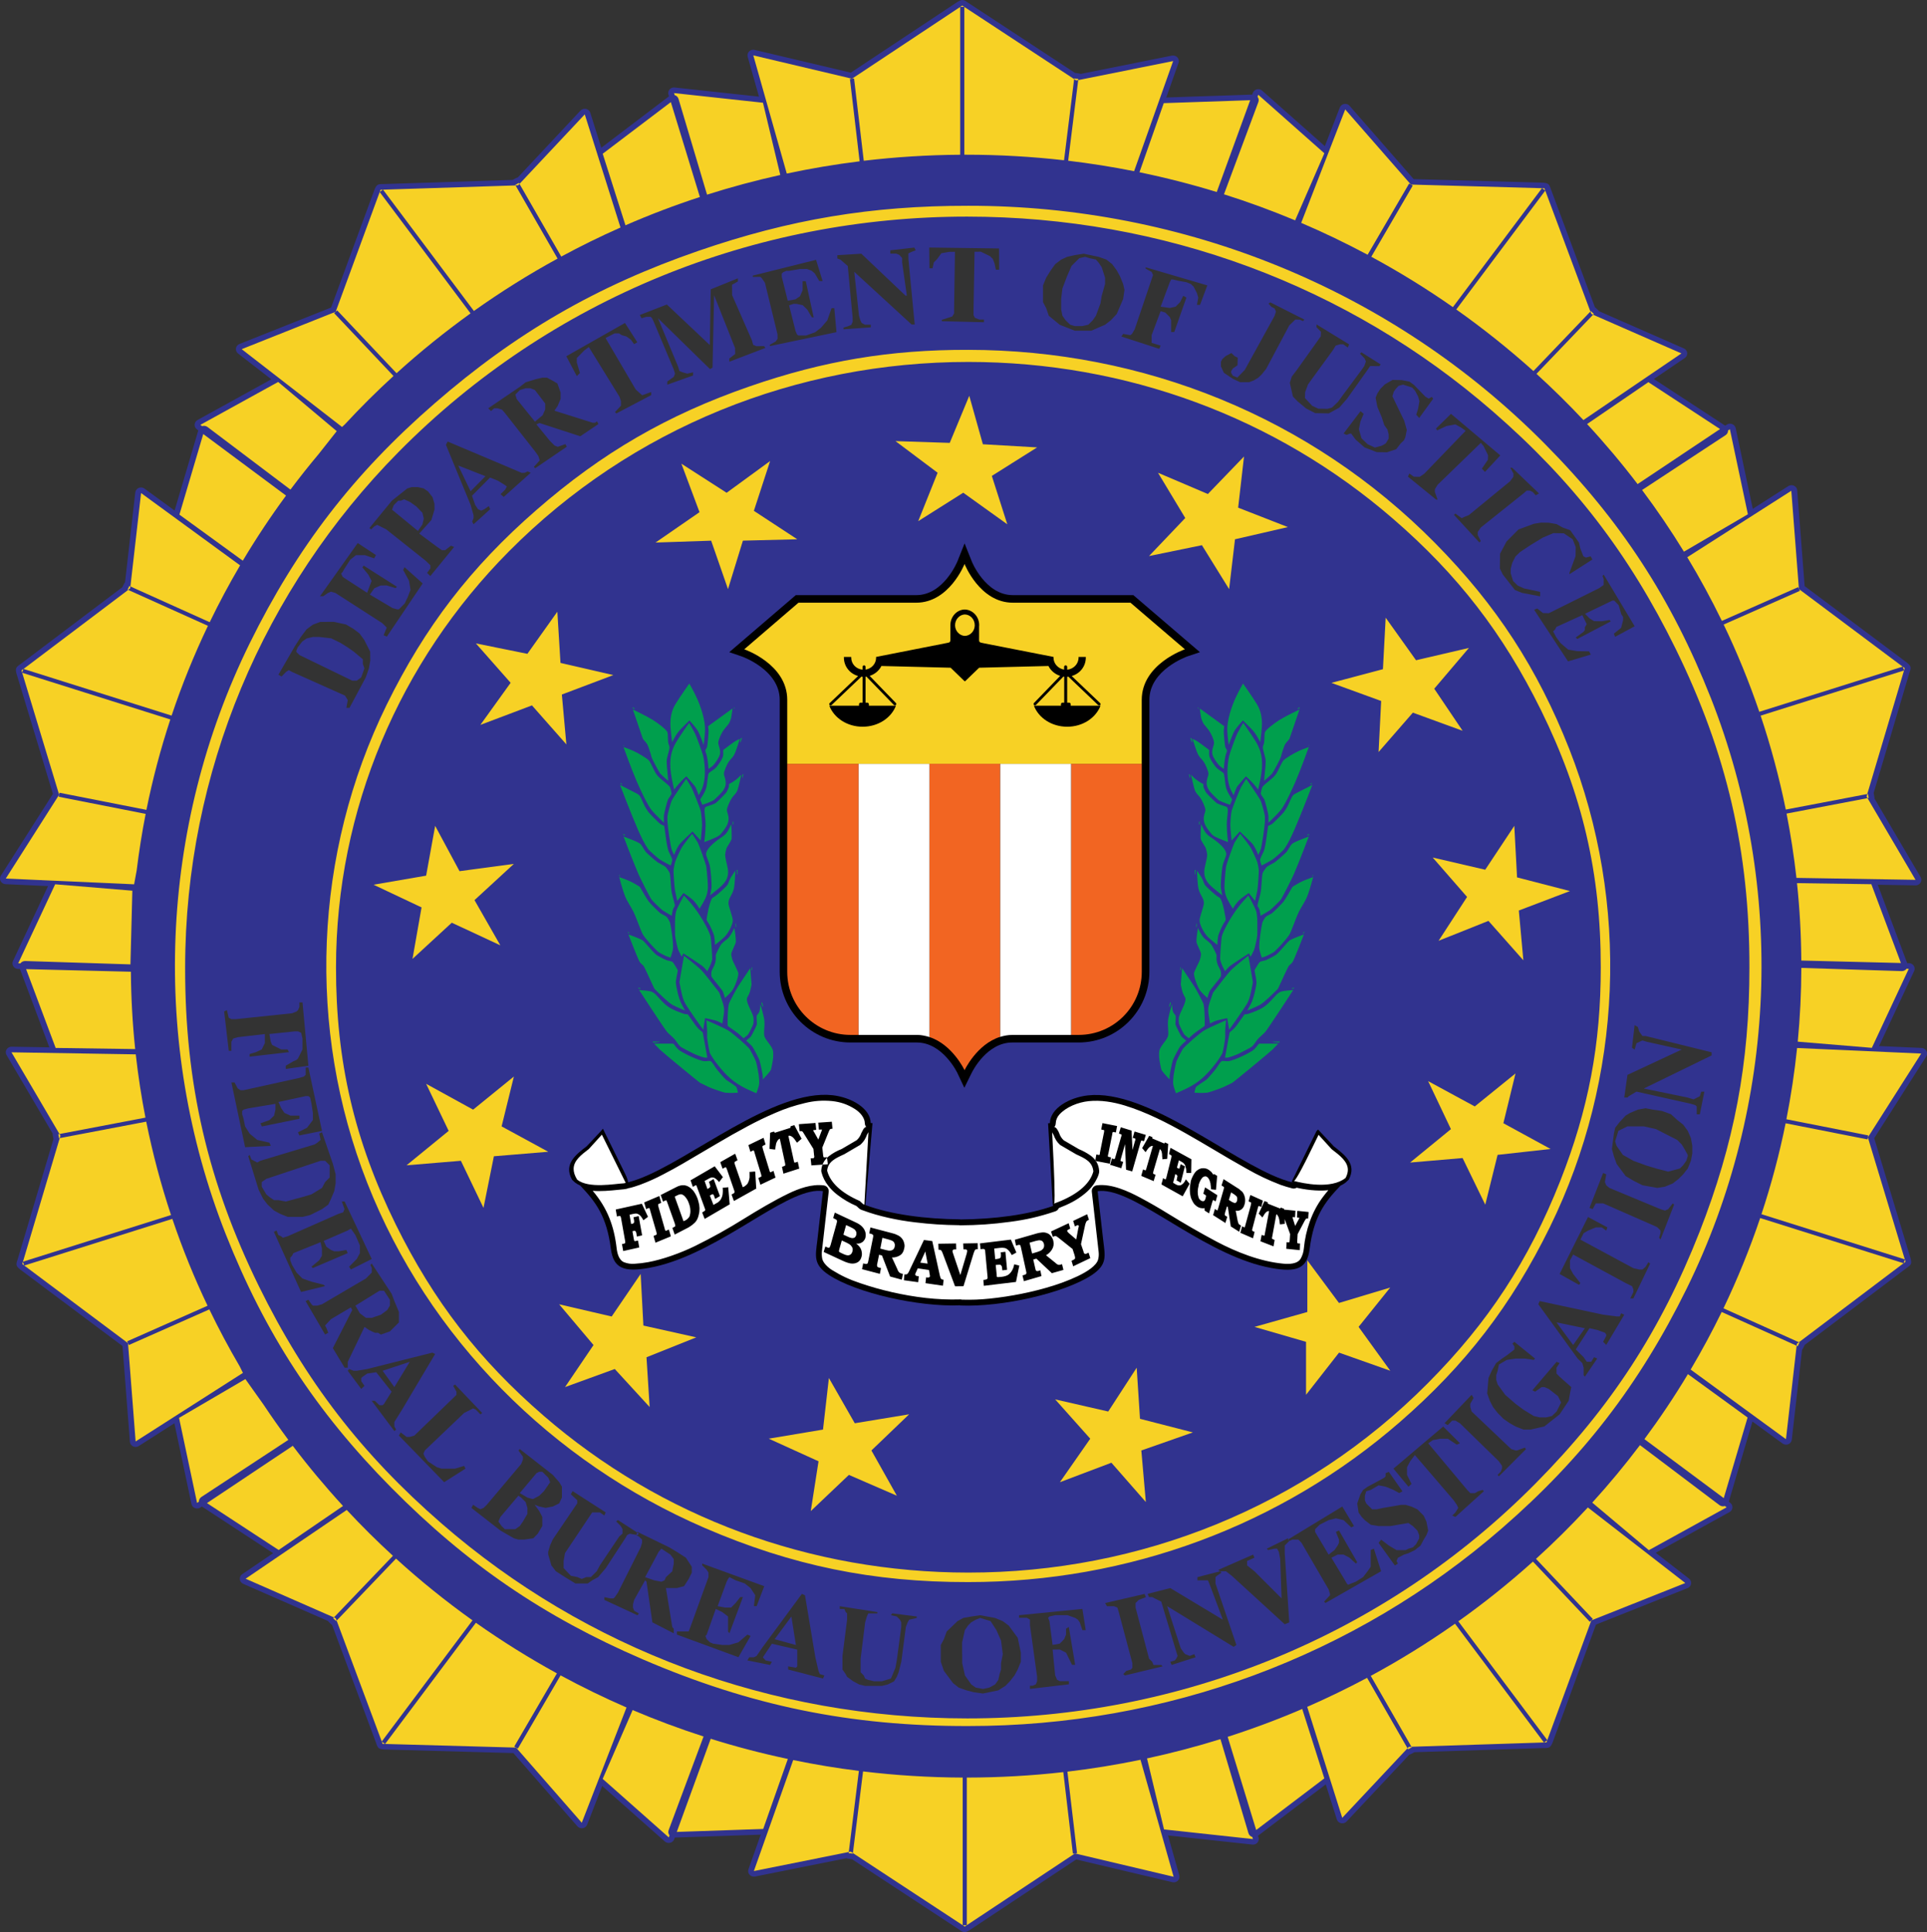 <?xml version="1.0" encoding="utf-8"?>
<!-- Generator: Adobe Illustrator 23.0.3, SVG Export Plug-In . SVG Version: 6.00 Build 0)  -->
<svg version="1.1" id="Layer_1" xmlns="http://www.w3.org/2000/svg" xmlns:xlink="http://www.w3.org/1999/xlink" x="0px" y="0px"
	 viewBox="0 0 576.43 578.09" style="enable-background:new 0 0 576.43 578.09;" xml:space="preserve">
<rect x="0" y="0" width="576.43" height="578.09" fill="#333333" stroke="none"/>
<style type="text/css">
	.st0{fill-rule:evenodd;clip-rule:evenodd;fill:#31338F;}
	.st1{fill-rule:evenodd;clip-rule:evenodd;}
	.st2{fill-rule:evenodd;clip-rule:evenodd;fill:#F7D125;}
	.st3{fill-rule:evenodd;clip-rule:evenodd;fill:#F26522;}
	.st4{fill-rule:evenodd;clip-rule:evenodd;fill:#FFFFFF;}
	.st5{fill-rule:evenodd;clip-rule:evenodd;fill:#009F4D;}
</style>
<path class="st0" d="M516.05,127.35l-21.32-13.95l9.24-6.28c0.78-0.53,0.97-1.57,0.42-2.32c-0.19-0.26-0.41-0.43-0.7-0.56
	L478.3,93.1c-0.16-0.27-0.89-0.92-1.22-1.21l-13.15-35.26c-0.51-1.65-0.83-1.84-2.42-1.97c-0.14-0.02-0.27-0.02-0.41-0.01
	l-38.23-1.06l-19.16-21.92c-0.61-0.7-1.7-0.79-2.42-0.19c-0.23,0.19-0.39,0.41-0.5,0.68l-4.49,11.57l-18.76-16.61
	c-0.7-0.62-1.79-0.57-2.43,0.11c-0.16,0.17-0.27,0.35-0.35,0.57l-0.18,0.5l-25.71,0.87l3.67-10.35c0.31-0.87-0.17-1.82-1.07-2.12
	c-0.31-0.1-0.59-0.12-0.91-0.06l-27.28,5.47c-0.29-0.13-1.28-0.23-1.72-0.29l-32-21.02c-1.41-1.05-1.79-1.01-3.15-0.22
	c-0.13,0.06-0.23,0.13-0.34,0.22l-31.57,20.94l-28.77-6.81c-0.92-0.22-1.85,0.33-2.08,1.23c-0.07,0.29-0.07,0.55,0.01,0.84
	l3.38,11.92l-25.24-2.74c-0.94-0.1-1.79,0.56-1.9,1.47c-0.03,0.23-0.01,0.44,0.06,0.66l0.16,0.51L179.87,44.2l-3.3-10.47
	c-0.28-0.88-1.24-1.38-2.15-1.11c-0.31,0.09-0.55,0.24-0.77,0.47L154.9,53.08c-0.31,0.06-1.18,0.54-1.56,0.75l-38.62,1.24
	c-1.78-0.04-2.06,0.2-2.68,1.62c-0.06,0.13-0.11,0.24-0.14,0.38L99.04,92.02l-27.4,10.9c-0.88,0.35-1.3,1.32-0.94,2.18
	c0.12,0.28,0.28,0.48,0.52,0.67l9.95,7.72l-22.08,12.18c-0.83,0.46-1.11,1.47-0.65,2.28c0.12,0.2,0.26,0.36,0.45,0.5l0.43,0.32
	l-7.09,23.99l-9.01-6.58c-0.76-0.55-1.84-0.41-2.41,0.33c-0.19,0.25-0.3,0.51-0.34,0.82l-3.06,26.86c-0.22,0.23-0.62,1.11-0.81,1.5
	L6.12,198.71c-1.46,0.98-1.54,1.33-1.18,2.84c0.02,0.14,0.06,0.25,0.12,0.38l10.77,35.6L0.26,261.99c-0.5,0.78-0.25,1.81,0.56,2.3
	c0.26,0.16,0.52,0.23,0.82,0.25l12.73,0.57L3.88,287.54c-0.39,0.84-0.01,1.83,0.86,2.21c0.22,0.1,0.42,0.14,0.67,0.15l0.55,0.01
	l8.8,23.45l-11.28-0.19c-0.95-0.02-1.73,0.72-1.75,1.64c-0.01,0.31,0.07,0.58,0.23,0.85l13.79,23.48c-0.04,0.31,0.17,1.25,0.25,1.67
	L5.27,376.85c-0.59,1.63-0.44,1.96,0.76,2.97c0.1,0.1,0.2,0.17,0.33,0.24l30.28,22.66l2.22,28.65c0.07,0.92,0.9,1.61,1.84,1.54
	c0.31-0.02,0.56-0.11,0.82-0.27l10.64-6.8L57.28,450c0.19,0.9,1.1,1.48,2.03,1.3c0.24-0.05,0.43-0.13,0.63-0.26l0.45-0.3
	l21.32,13.96l-9.24,6.28c-0.78,0.53-0.97,1.57-0.42,2.33c0.19,0.26,0.41,0.43,0.7,0.56l25.38,11.13c0.15,0.27,0.89,0.92,1.22,1.21
	l13.15,35.26c0.51,1.65,0.83,1.84,2.42,1.97c0.14,0.02,0.27,0.02,0.41,0.01l38.23,1.06l19.16,21.91c0.61,0.7,1.7,0.79,2.42,0.19
	c0.23-0.19,0.39-0.41,0.5-0.68l4.49-11.57l18.76,16.61c0.7,0.62,1.79,0.57,2.43-0.11c0.16-0.17,0.27-0.35,0.35-0.57l0.18-0.5
	l25.71-0.87l-3.67,10.35c-0.31,0.87,0.17,1.82,1.07,2.12c0.31,0.1,0.59,0.12,0.91,0.06l27.28-5.47c0.29,0.13,1.28,0.23,1.72,0.29
	l32,21.02c1.41,1.05,1.79,1.01,3.15,0.21c0.13-0.06,0.23-0.13,0.34-0.22l31.57-20.94l28.77,6.8c0.92,0.22,1.85-0.33,2.08-1.23
	c0.07-0.29,0.07-0.55-0.01-0.84l-3.38-11.92l25.24,2.74c0.94,0.1,1.79-0.56,1.9-1.47c0.03-0.23,0.01-0.44-0.06-0.66l-0.16-0.51
	l20.27-15.37l3.31,10.47c0.28,0.88,1.24,1.38,2.15,1.11c0.31-0.09,0.55-0.24,0.77-0.47l18.75-19.99c0.31-0.06,1.18-0.54,1.56-0.75
	l38.62-1.24c1.78,0.04,2.06-0.2,2.68-1.62c0.06-0.12,0.11-0.24,0.14-0.37l12.85-34.95l27.4-10.91c0.88-0.35,1.3-1.32,0.94-2.18
	c-0.12-0.28-0.28-0.48-0.52-0.67l-9.95-7.72l22.08-12.18c0.83-0.46,1.11-1.47,0.65-2.28c-0.12-0.2-0.26-0.36-0.45-0.5l-0.43-0.32
	l7.09-23.99l9.02,6.58c0.76,0.55,1.84,0.41,2.41-0.33c0.19-0.25,0.3-0.51,0.33-0.82l3.07-26.86c0.22-0.23,0.62-1.11,0.81-1.5
	l30.49-23.03c1.46-0.98,1.54-1.33,1.18-2.84c-0.02-0.14-0.06-0.25-0.12-0.38l-10.77-35.6l15.56-24.45c0.5-0.78,0.25-1.81-0.56-2.3
	c-0.26-0.16-0.52-0.23-0.82-0.25l-12.73-0.57l10.49-22.44c0.39-0.84,0.01-1.83-0.86-2.21c-0.22-0.1-0.42-0.14-0.67-0.15l-0.55-0.01
	l-8.8-23.45l11.28,0.19c0.95,0.02,1.73-0.72,1.75-1.64c0.01-0.31-0.06-0.58-0.22-0.85l-13.79-23.48c0.04-0.31-0.17-1.25-0.25-1.67
	l10.72-36.02c0.59-1.63,0.44-1.96-0.76-2.98c-0.1-0.1-0.2-0.17-0.32-0.24l-30.28-22.66l-2.22-28.65c-0.07-0.92-0.9-1.61-1.84-1.54
	c-0.3,0.02-0.56,0.11-0.82,0.27l-10.64,6.8l-5.11-24.14c-0.19-0.9-1.1-1.48-2.03-1.3c-0.24,0.05-0.43,0.13-0.63,0.26L516.05,127.35z
	 M479.72,171.94l9.26,15.44l-5.86,3.16l-0.35-0.95l2.16-1.74l0.59-2.3v-0.94l-0.53-0.82l-0.79-2.71l-1.33-1.39h-0.55l-8.18,3.94
	l1.35,1.39l1.33,0.82l2.34,0.04l2.32-0.39l0.35,0.44l-9.97,5.23l-0.53-0.4l2.35-1.72l0.4-0.53v-0.82l0.56-0.94l-1.32-2.71
	l-7.74,3.53l-0.41,0.79l-0.58,0.54l0.93,1.76l1.33,1.79l2.25,1.92l2.7,0.45l3.54,0.06l0.53,0.96l-6.82,2.04l-10.14-15.44l0.93-0.38
	l1.7,1.36l1.76,0.05l15.04-7.49l1.35-0.95l0.03-1.74l-0.35-0.97L479.72,171.94L479.72,171.94L479.72,171.94L479.72,171.94z
	 M460.7,178.42l-5.42-1.04l-2.11-0.85l-3.63-4.64l-0.88-1.79l0.06-4.45l1.94-3.64l3.57-3.6l4.63-1.7l2.16-0.35l2.29,0.04l2.32,0.41
	l1.75,0.99l2.32,0.85l2.61,3.67l0.42,1.79l0.9,2.31l0.77,0.41l1.41-0.37l0.53,0.94l-6.86,4.39v-0.42l0.83-2.28l0.99-2.68l0.05-2.72
	l-0.37-0.95l-0.53-1.38l-2.67-1.8l-3.11-0.05l-3.13,1.32l-3.7,2.25l-3.17,2.11l-1.35,1.32l-0.96,1.9l-0.46,1.75v1.35l0.72,2.33
	l1.38,1.36l1.88,0.85l4.83,1.03V178.42L460.7,178.42L460.7,178.42L460.7,178.42z M442.53,162.3l-7.59-8.25l0.41-0.41l1.87,1.39
	l0.82-0.38l1.35-0.54l12.31-10.1l0.99-1.35l0.05-0.94l-0.96-1.79l0.56,0.02l8.03,7.69l-0.99,0.55l-0.88-0.98l-0.82-0.41l-0.97-0.03
	l-0.93,0.81l-12.81,10.24l-0.93,1.33v0.95l0.91,1.78L442.53,162.3L442.53,162.3L442.53,162.3L442.53,162.3z M429.61,149.49
	l-8.44-6.87l0.41-0.95l1.35,0.96l1.76,0.03l1.35-0.92l12.39-12.85l-1.31-0.94l-1.76-0.97l-2.7,0.5l-2.75,1.29l-0.37-0.54l4.5-4.41
	l14.75,12.44l-4.58,4.93l-0.93-0.97l1.81-2.68l0.03-1.35l-1.35-2.74l-0.8-0.95l-12.91,12.52l-0.83,1.34l-0.02,0.82l0.82,2.3H429.61
	L429.61,149.49L429.61,149.49L429.61,149.49z M423.64,124.07l0.56-1.75l0.4-2.3l-0.38-1.36l-0.93-1.77l-0.88-0.94l-2.72-0.87
	l-1.35,0.37l-0.85,0.95l-0.56,0.79l-0.42,1.37l3.55,7.35l0.76,2.72l-0.43,2.15l-0.41,0.95l-0.99,0.94l-1.35,1.73l-2.75,0.93
	l-3.08-0.06l-3.63-1.41l-2.69-2.36l-1.29-1.76h-0.41l-1,0.37l-0.88-0.41l5.07-6.68l0.93,0.79l-0.96,2.3l-0.47,2.3l0.79,2.72
	l1.84,1.79l2.17,0.98l1.94-0.51l0.76-0.38l0.59-0.41l0.82-1.36v-1.33l-0.35-1.38l-0.96-1.35l-0.74-2.31l-1.32-3.13l-0.53-2.74
	l0.55-1.33l0.88-1.33l1.35-1.35l2.29-1.32l2.72,0.05l2.35,0.46l1.32,0.97l3.46,3.56l0.96,0.55l0.94-0.51l0.4,0.54l-4.18,5.76
	L423.64,124.07L423.64,124.07L423.64,124.07L423.64,124.07z M412.59,109.55l-2.72-0.04l-0.93,1.36l-5.99,8.42l-2.34,2.68l-3.11,1.71
	l-4.07-0.07l-2.72-1.39l-2.64-2.21l-1.32-1.38l-0.42-1.89l-0.5-2.19l0.58-1.87l1.35-1.76l6.39-8.96l0.94-1.34l0.06-1.35l-1.36-1.38
	l0.03-0.82l9.75,5.96l-0.4,0.95l-1.35-0.97L400.9,103l-1.35,0.4l-0.82,1.35l-6.53,8.97l-0.94,1.33l-0.85,2.3l-0.05,1.75l2.17,2.33
	l1.84,0.85l2.72,0.05l1.35-0.38l1.82-1.75l1.35-1.87l5.97-8.04l0.53-0.79l0.48-1.36l-0.42-0.94l-1.35-1.39l0.43-0.4l5.75,3.62
	L412.59,109.55L412.59,109.55L412.59,109.55L412.59,109.55z M389.77,96.07l-0.94-0.43l-1.35-0.04l-1.81,1.75l-6.92,13.02l-1.41,1.74
	l-0.99,0.93l-1.35,0.8l-1.35,0.51l-2.7-0.01l-2.16-1l-2.69-1.8l-0.88-1.91v-1.38l0.4-0.79l1-0.92l1.75-0.92l0.94,0.94l0.93,0.45
	l-0.05,2.27l-1.38,0.95l-0.53,0.79v0.56l0.5,0.82l1.35,0.56l2.23-2.29l8.88-16.11l0.44-1.34l-0.41-0.94l-0.93-0.46l-0.88-0.97
	l0.53-0.39l10.2,5.16L389.77,96.07L389.77,96.07L389.77,96.07L389.77,96.07z M342.71,79.97l18.43,5.42l-2.17,5.82h-0.93l0.4-2.17
	l-0.4-1.35l-0.97-1.89l-0.82-0.82l-1.35-0.54l-2.29-0.41l-1.76-0.41h-0.52l-0.41,0.82l-2.73,7.31l2.73,0.4l1.76-0.4l1.34-1.37
	l0.93-1.87l0.94,0.53l-3.63,10.3h-0.93v-3.53l-0.41-0.94l-1.35-1.36l-1.39-0.41l-2.69,7.18v2.3l2.69,0.82l-0.4,0.97l-11.34-3.68
	l0.53-0.79l2.16,0.38l0.48-0.38l0.81-1.36l5.49-16.26l-0.42-0.94l-1.78-0.95V79.97L342.71,79.97L342.71,79.97L342.71,79.97z
	 M335.97,89.45l0.4-2.71l-0.4-1.76l-0.94-2.31l-0.96-1.75l-1.38-1.89l-1.73-1.36l-2.31-0.82l-4.45-0.94l-2.7,0.42l-2.31,0.53
	l-1.76,0.82l-1.79,1.36l-1.35,1.89l-1.35,2.17l-0.94,2.3v5l0.94,1.77l0.79,2.3l3.28,2.7l4.48,1.77h4.98l2.17-0.95l1.91-0.82
	l1.75-1.35l1.76-1.89L335.97,89.45z M317.8,86.32l1.39-3.66l1.35-3.11l2.31-2.3l1.76-0.41l1.29,0.41l1.93,0.41l0.83,0.95l0.9,1.35
	l0.44,1.37l0.56,1.75v1.89l-1,3.53l-0.38,2.29l-1.35,3.66l-0.93,1.35l-1.35,1.35l-1.76,0.41h-2.29l-1.38-0.41l-1.38-1.35l-0.94-1.35
	l-0.37-1.89v-3.12L317.8,86.32z M294.3,96.42l-12.57-0.32v-0.41l3.11-0.99l0.56-0.94v-1.35l0.26-17.07l-1.72,0.02l-2.35,0.41
	l-1.29,1.78l-0.96,0.95l-0.38,1.77h-0.93l-0.06-6.21l20.87,0.28l0.05,6.36h-0.99l-0.4-1.89l-0.53-1.35l-0.83-0.82l-2.75-1.33
	l-1.87,0.01l-0.3,17.07v1.89l0.41,0.82l1.35,0.52h1.35V96.42L294.3,96.42L294.3,96.42L294.3,96.42z M252.34,98.01l1.36-0.41
	l0.95-0.41l0.41-0.95l-0.02-1.36l-1.44-15.28l-2.16-1.89l-0.97-0.39v-0.97l7.19-0.44l13.21,12.54h0.4l-1.41-9.9v-1.35l-0.85-0.95
	l-0.96-0.38h-1.73V74.9l7.18-0.83l0.42,0.81l-1.38,0.54l-0.82,0.41l0.02,1.77l1.88,19.48h-0.94l-17.14-15.75l1.41,13.12l0.4,1.36
	l0.4,0.81l0.97,0.53h1.76v0.8l-8.15,0.57V98.01L252.34,98.01L252.34,98.01L252.34,98.01z M225.21,82.46l18.9-4.72l1.96,6.36
	l-0.99-0.02l-1.35-2.27l-0.94-0.81l-1.41-0.53l-2.11,0.02l-3.25,0.55h-0.82l-0.94,0.41l-0.41,0.42v0.93l1.79,7.18l2.31-0.42
	l1.35-0.92l0.79-1.79v-2.73h0.94l2.37,10.83h-0.55l-1.35-2.3l-1.38-1.34l-1.76-0.38l-0.91-0.03l-1.41,0.44l1.93,7.69l0.41,0.98
	l0.41,0.37h2.34l2.7-0.97l1.76-1.36l1.88-2.19l1.28-3.66h0.82l0.65,7.18l-19.93,4.17v-0.41l1.75-0.97l0.56-0.82l-0.03-1.35
	l-3.75-15.4l-0.94-1.36l-0.41-0.41l-2.28,0.03V82.46L225.21,82.46L225.21,82.46L225.21,82.46z M228.96,104.1l-10.78,4.12l-0.03-0.94
	l1.76-1.36l-0.03-1.79l-6.27-15.79L213.14,110l-0.76,0.43L196.82,95.2l6.01,14.46l0.41,1.36l0.99,0.38l1.35,0.39l1.76-0.39
	l-0.03,0.95l-7.7,2.74v-0.95l1.93-1.38l0.38-0.95l-0.41-1.34l-6.01-14.33l-0.47-0.95l-0.41-0.41l-1.35,0.03l-1.35,0.41l-0.53-0.97
	l8.09-3.14l12.84,12.12l0.29-16.67l8.12-3.29v0.94l-1.76,0.98L219,88.3l5.92,13.51l0.38,1.36l0.97,0.41l2.28-0.03L228.96,104.1
	L228.96,104.1L228.96,104.1L228.96,104.1z M194.8,118.22l-10.43,5.48l-0.41-0.4l1.79-1.91v-1.35l-0.44-1.33l-9.17-14.87l-1.32,0.97
	l-2.28,2.31v1.34l0.94,3.14l-0.94,0.93l-3.14-5.94l17.55-9.96l3.69,5.78l-0.97,0.56l-0.94-1.33l-1.35-0.97l-1.38-0.39l-0.82-0.53
	h-1.35l-2.69,1.38l9.02,15.4l1.93,1.73l2.7-0.97V118.22L194.8,118.22L194.8,118.22L194.8,118.22z M179.01,126.87l-0.44-0.81
	l-0.53,0.41h-0.79l-11.4-3.59l0.94-1.38l0.91-2.15v-1.91l-0.97-2.71l-1.35-0.79l-1.76-0.95h-1.35l-1.91,0.44l-3.11,0.95l-1.75,1.36
	l-9.46,6.42l0.85,0.83l0.91-0.83h1l1.35,0.39l0.82,0.94l9.11,11.59l0.96,1.35l0.41,1.33l-1.76,1.93l0.41,0.4l9.44-6.43l-0.41-0.79
	l-2.28,0.82l-0.97-0.39l-1.35-1.35l-4.07-4.98l0.91-0.41l12.21,3.97L179.01,126.87z M160.02,126.16l-5.45-6.75l-0.41-1.35l1.35-1.35
	l1.75-0.55h1.38l1.35,0.52l1.35,1.75l1.75,2.3v1.76l-0.76,1.74L160.02,126.16z M158.76,141.45l-0.94-0.41l-0.82,0.41l-0.96,0.03
	l-4.07-1.74l-18.05-7.63l-0.53,0.97l7.38,17.96l0.88,3.1v0.95l-0.41,0.95l0.41,0.82l4.98-4.51l-0.41-0.92l-1.35,0.94l-0.93,0.41
	l-0.94-0.41l-0.87-1.33l-0.94-2.71l5.39-5.45l2.35,0.94l2.16,1.33l0.53,0.41l-0.53,0.97l-1.35,1.33l0.94,0.82L158.76,141.45z
	 M145.22,142.48l-4.45,4.5l-3.69-7.69L145.22,142.48z M127.76,171.4l0.96,0.96l7.12-8.71l-0.94-0.38l-1.75,1.35h-0.94l-1.35-0.92
	l-5.45-4.05l3.63-4.07l0.41-1.36l0.53-1.79l-0.03-1.75l-0.56-1.91l-1.35-1.74l-1.35-0.92l-1.76-0.38h-1.76l-1.35,0.42l-4.6,3.66
	L110.5,158l0.56,0.38l0.82-0.82l0.94-0.53l2.7,1.34l11.84,9.42l1.38,1.33v0.94L127.76,171.4z M125.01,158.86l-7.21-5.93l-0.53-0.42
	l0.5-1.35l1.35-1.36h0.82l0.96-0.41l1.76,0.81l1.88,1.33l1.82,1.89l0.41,1.76l-0.41,1.75L125.01,158.86z M95.73,178.38l11.28-15.9
	l5.45,3.59l-0.53,0.99l-2.75-0.95h-2.7l-1.73,1.38l-1.76,2.73l-0.53,0.95l-0.41,0.41l0.41,0.94l0.53,0.41l6.83,4.43l0.82-2.17
	l0.52-1.38l-0.99-1.89l-1.76-2.15l0.38-0.54l9.94,6.32l-0.42,0.41l-2.69-0.81l-1.76,0.03l-1.87,0.82l-1.35,1.9l6.77,4.02l1.38,0.39
	h0.53l1.75-1.77l0.91-1.91l0.82-2.15l-0.44-2.71l-1.75-3.24l0.41-0.83l5.42,4.86l-10.72,15.91l-0.97-0.41l0.94-2.3l-1.35-1.33
	l-14.01-9.02l-1.35-0.38l-0.94,0.41l-1.35,0.95H95.73L95.73,178.38L95.73,178.38L95.73,178.38z M507.55,333.36v-2.31l-0.41-0.39
	l-1.35-0.41l-16.26-3.64l-2.29,1.35l-0.41,0.41h-0.96l0.96-6.78l16.24-7.57l-10.41-2.31l-1.35-0.41l-1.78,0.82l-0.56,1.91
	l-0.79-0.55l0.79-6.77l0.96,0.56l0.42,1.36l0.56,0.79l0.4,0.55h0.94l19.75,4.87v0.94l-20.28,9.9l13.13,2.71l1.75,0.54l1.88-0.95
	l0.41-1.35h0.94l-1.36,6.77H507.55L507.55,333.36L507.55,333.36L507.55,333.36z M497.12,332.39l-2.69-0.39l-2.16-0.42l-2.32,0.42
	l-2.28,0.95l-1.38,0.82l-1.76,1.89l-1.38,1.76l-0.38,1.75l-0.59,4.6l0.59,2.17l0.82,2.3l2.7,3.64l2.31,1.37l2.72,1.38l4.45,0.79
	l2.29-0.38l2.32-0.96l1.75-1.37l1.36-1.36l1.38-1.75l0.93-2.3l0.42-2.18v-2.28l-0.42-2.33l-0.93-2.15l-1.38-1.88l-1.76-1.38
	l-1.91-1.74L497.12,332.39z M492.26,348.65l-3.67-1.35l-3.14-1.77l-1.88-2.69l-0.43-1.37l0.43-1.35l0.53-1.77l2.72-1.35h4.9
	l3.63,0.82l6.36,3.24l1.35,1.36l0.82,1.35l0.97,1.76v0.41l-0.42,1.36l-0.96,1.35l-0.94,0.95l-3.54,0.94l-3.63-0.94L492.26,348.65z
	 M500.78,360.43l-4.07,10.43l-0.41-0.54l0.41-1.37v-0.79l-0.94-0.96l-0.82-0.4l-15.41-6.76h-2.17l-0.96,1.74l-0.94-0.38l4.08-10.44
	l0.93,0.39l-0.4,2.31l0.4,0.97l0.94,0.79l15.29,6.36l1.35,0.42l0.94-0.42l1.38-1.74L500.78,360.43L500.78,360.43L500.78,360.43
	L500.78,360.43z M493.61,378.05l-5.01,10.43h-0.93l0.93-1.91v-0.8l-0.4-0.95l-1.91-0.93l-15.71-8.53l-0.94,1.75v2.31l0.94,1.75
	l2.16,2.72l-0.4,0.53l-5.81-3.25l8.5-17.05l5.8,3.11l-0.35,0.96l-1.35-0.96h-1.76l-2.34,0.96l-1.31,0.79l-0.97,1.91l15.85,8.54
	l1.76,0.41h0.96l0.94-0.82l0.82-1.37L493.61,378.05L493.61,378.05L493.61,378.05L493.61,378.05z M466.53,407.83l-0.93,1.38v1.74
	l0.93,0.96l3.49,3.1l-0.38,1.89l-0.4,2.2l-2.7,4.06l-4.6,3.64l-1.78,0.39l-2.29,0.53h-2.16l-2.35-0.92l-1.7-0.96l-1.94-1.34
	l-1.73-1.76l-1.38-1.76l-0.96-1.88l-0.79-2.2l0.4-4.61l0.97-2.17l1.32-2.3l1.76-1.34l1.4-0.95l2.29-1.76v-0.94l-0.58-0.82l0.58-0.54
	l6.18,5.01l-0.38,0.4l-2.69-0.4h-2.75l-2.64,0.4l-2.34,1.38l-0.38,1.86l-0.43,1.35v1.38l0.43,1.37l2.26,3.11l3.11,2.7l2.35,1.75
	l3.1,1.9l1.76,0.4h1.91l1.73-0.4l1.41-1.37l1.35-2.69l-0.93-1.89l-2.75-2.16l-1.33-0.56h-0.82l-1.94,1.37l-0.82-0.42l7.24-8.51
	L466.53,407.83L466.53,407.83L466.53,407.83L466.53,407.83z M485.87,393.35l-0.94-0.42l-0.4,0.94h-0.94l-4.04-0.53l-18.99-4.06
	l-0.4,0.94l11.77,16.25l1.38,1.34l0.41,1.38v2.27l0.37,0.43l3.7-5.43l-0.96-0.39l-0.83,1.36h-1.35l-0.93-1.36l-2.35-2.32l4.1-6.36
	l2.32,0.53l2.29,0.82l0.4,0.54v0.42l-0.93,1.75l0.93,0.95L485.87,393.35z M474.09,397.41l-3.51,5.01l-4.98-6.77L474.09,397.41z
	 M456.48,433.57l-8.12,8.13l-0.38-0.42l0.94-0.95l0.38-0.93v-0.82l-0.94-1.37l-11.66-11.38l-1.35-0.8h-0.94l-1.35,1.35l-0.96-0.55
	l8.11-8.51l0.59,0.94l-0.99,1.76v0.95l0.4,1.33l11.85,11.26l1.28,0.4h0.47l2.29-0.83L456.48,433.57L456.48,433.57L456.48,433.57
	L456.48,433.57z M443.88,446.16l-8.52,7.7l-0.94-0.4l0.94-0.94l0.85-1.36l-0.44-0.94l-0.93-1.35l-11.61-13.53l-1.41,1.88l-0.93,1.77
	v2.3l1.35,2.7l-0.93,0.82l-4.48-5.4l14.88-12.6l5.01,5.01l-0.94,0.42l-2.69-1.78h-2.31l-2.17,0.42l-1.38,0.95l11.66,13.95l0.94,0.96
	h1.35l0.99-0.56l1.35-0.4L443.88,446.16L443.88,446.16L443.88,446.16L443.88,446.16z M418.56,446.72l-1.75-0.96l-2.32-0.95
	l-2.11-0.41l-2.34,1.37l-1.35,0.4l-0.41,1.35v1.37l0.41,0.94l1.76,1.75h1.35l1.87-0.4l5.45-0.94h1.35l1.76,0.53l1.76,0.82l1.88,1.89
	l0.82,1.77l0.53,2.69l-0.53,1.37l-0.82,1.35l-0.94,1.77l-1.7,1.36l-1.93,0.93l-1.36,0.43l-1.78,0.93l-0.41,0.96l0.41,0.79
	l-0.91,0.55l-4.87-6.77l0.77-0.95l2.31,1.77l2.29,1.36h2.72l0.83-0.41l1.35-0.42l0.93-0.93l0.94-1.75v-0.96l-0.53-1.37l-1.35-1.35
	l-1.35-0.93l-5.43,0.93h-3.49l-2.34-0.4l-1.76-1.36l-0.93-0.95l-0.94-1.35l-0.41-2.7l0.94-2.71l0.82-1.35l1.34-0.95l3.28-1.76
	l1.71-0.94l0.4-0.4v-0.95l0.96-0.41l4.08,5.83L418.56,446.72L418.56,446.72L418.56,446.72L418.56,446.72z M385.25,460.64l16.27-9.89
	l3.51,5.83l-0.82,0.41l-2.29-2.17l-2.31-0.54l-2.17,0.54l-2.69,1.36l-1.35,1.35v0.82l4.04,6.79l1.76-1.37l0.94-1.36l0.4-0.82v-0.95
	l-0.93-2.3l0.93-0.42l5.45,9.49l-0.4,0.4l-1.91-1.75l-1.76-0.93h-1.78l-1.88,0.93l4.07,6.76l0.53,0.94l0.4,0.4l0.94-0.4l1.38-0.53
	l2.17-1.37l1.34-1.75l0.94-1.36v-5l0.94-0.41l2.16,6.77l-16.64,9.49l-0.41-0.4l1.76-1.91v-0.41l-0.41-1.35l-8.12-13.95l-0.93-0.95
	h-1.79l-0.93,0.41L385.25,460.64L385.25,460.64L385.25,460.64L385.25,460.64z M385.66,461.05l-1.35,1.36v2.29l1.35,20.71l-1.35,0.56
	l-15.82-14.48l-1.76-1.37h-1.76l-0.56-0.41l10.44-4.58l0.4,0.93l-2.2,0.96v1.34l2.2,1.76l8.12,8.11l-0.41-11.76l-0.4-2.15
	l-0.53-0.96h-0.82l-1.87,0.41l-0.42-0.41l6.33-3.1L385.66,461.05L385.66,461.05L385.66,461.05L385.66,461.05z M350.06,497.19
	l1.38-0.39l0.4-0.53l0.42-0.82l-0.42-1.35l-4.47-14.9l-2.73-1.36h-0.93l-0.41-0.96l6.77-1.74l15.73,9.47l-3.54-9.47l-0.53-1.38
	l-0.41-0.94h-3.13v-0.95l6.79-1.75l0.41,0.41l-1.38,0.95l-0.42,0.38v1.9l6.25,18.41l-0.82,0.56l-19.89-12.18l4.06,12.59l0.94,1.36
	l0.41,0.41l1.35,0.53l1.35-0.53l0.4,0.93l-7.17,2.3L350.06,497.19L350.06,497.19L350.06,497.19L350.06,497.19z M347.78,498.57
	l-11.26,2.71l-0.52-0.39l0.93-0.97l1.38-0.4l0.42-0.53v-1.37l-4.07-15.29l-0.41-1.35l-0.99-0.41h-2.14l-0.53-0.95l11.79-2.72
	l0.4,0.96l-2.16,0.83l-0.93,0.93v1.37l4.04,15.29l0.93,0.92l0.41,0.96h2.32L347.78,498.57L347.78,498.57L347.78,498.57
	L347.78,498.57z M304.85,483.26l18.93-1.88l1,6.36h-1l-0.79-2.34l-0.56-0.79l-0.8-0.54l-2.34-0.82h-3.67l-1.7,0.39l-0.4,0.42
	l0.4,0.95l0.94,7.14l2.16-0.38l1.31-1.36l0.56-1.35v-1.76l0.82-0.54l1.91,11.36h-0.94l-1.78-3.64l-1.87-0.95h-2.16l0.76,7.72
	l0.59,1.35l0.82,0.4h2.69v0.94l-11.63,1.37v-0.95h0.82l0.94-0.42l0.37-0.94v-1.35l-2.13-15.33v-1.74l-0.93-0.54h-2.32V483.26
	L304.85,483.26L304.85,483.26L304.85,483.26z M305.38,494.51l-0.94-4.48l-2.69-3.66l-1.79-1.33l-2.31-0.95l-4.45-0.82l-2.69,0.39
	l-2.35,0.42l-1.73,0.95l-3.25,3.12l-0.83,2.29l-0.93,1.74v5.01l0.93,2.72l2.73,3.66l1.73,1.37l2.34,0.81l2.14,0.56l2.72,0.38
	l4.6-0.94l2.16-1.36l1.32-1.36l1.38-1.75l0.96-1.77l0.94-2.32V494.51z M287.8,494.93v-3.53l0.82-3.65l0.94-1.39l0.94-0.95l1.35-0.79
	l1.35-0.54l1.76,0.54l1.35,0.41l1.76,2.71l1.37,3.1l0.53,4.08l-0.53,2.69v1.9l-0.43,1.38l-0.38,1.74l-0.96,1.34l-1.76,0.96
	l-1.87,0.4l-2.16-0.4l-1.35-0.96l-1.88-2.69l-0.82-3.67V494.93z M274.26,484.08l-2.32,0.54l-0.44,0.79l-0.53,1.39l-1.36,10.4
	l-0.81,3.14l-0.54,1.36l-0.82,1.35l-1.9,0.94l-1.74,0.42h-5.03l-1.76-0.42l-1.76-0.94l-1.87-1.35l-0.4-0.8l-0.97-1.38v-4.06
	l1.38-10.83v-1.91l-0.4-0.39l-0.41-0.93h-1.38v-0.83l11.26,1.76v0.39h-2.73l-0.42,0.94l-0.52,1.75l-1.35,10.86v4.06l0.93,0.95
	l0.41,0.93l0.93,0.42l1.76,0.4h2.34l2.69-0.82l0.41-0.93l0.94-2.3l0.4-2.19l1.35-10v-1.39l-0.4-0.79l-0.94-0.96l-1.76-0.39
	l0.41-0.55l7.33,0.94V484.08L274.26,484.08L274.26,484.08L274.26,484.08z M245.25,500.89l-0.41-0.97l-0.94-4.06l-3.1-18.56
	l-0.94-0.41l-11.67,15.85l-1.87,2.71l-0.82,0.4h-1.38l-0.56,0.94l6.8,1.36l0.53-0.96l-1.87-0.39l-0.82-0.94l2.7-4.06l7.59,1.76v5.01
	l-0.41,0.41l-2.32-0.41v0.94l10.43,2.7l0.4-0.93L245.25,500.89z M231.72,490.44l5.01-6.78l1.35,8.52L231.72,490.44z M210.03,467.81
	l18.58,6.77l-2.28,5.97h-0.82l0.41-3.26l-1.41-2.15l-1.73-1.38l-2.72-0.94l-1.88-0.95l-0.41,0.56l-0.41,0.81l-2.69,7.32l2.17,0.41
	h1.87l1.35-1.37l1.38-1.76h0.79l-4.04,10.83l-0.41-0.53v-4.49l-1.76-1.34l-1.91-0.93l-2.72,7.71l-0.38,0.4l0.38,0.94l0.99,0.95
	l0.94,0.4l2.7,0.38h2.17l2.69-0.79l2.7-2.3l0.94,0.4l-3.63,6.36l-18.4-6.76v-0.94h3.52l0.52-1.36l5.4-14.92v-1.34l-0.53-0.83
	l-1.35-1.35V467.81L210.03,467.81L210.03,467.81L210.03,467.81z M201.54,488.68v-1.35l-0.44-0.54l-1.9-11.65h3.28l2.14-0.56
	l1.38-2.15l0.94-1.89v-1.77l-1.76-2.7l-2.7-1.75l-2.31-1.38l-9.46-4.6l-0.41,0.95l0.82,0.43l0.94,0.92v0.95l-0.41,1.35l-6.8,13.56
	l-0.94,1.36l-0.41,0.38h-0.94l-1.76-0.38v0.83l9.9,4.59l0.41-0.55l-1.41-0.81l-0.35-0.93V480l0.35-1.33l3.28-5.85l0.41,0.41
	l1.76,12.17L201.54,488.68z M192.98,471.87l4.04-7.56l0.82-0.96l2.7,1.78l1,1.34v1.35l-0.44,2.31l-1.9,1.75l-0.41,0.95l-0.94,0.41
	l-2.14-0.41L192.98,471.87z M190.7,459.29l-2.35-0.41l-0.76,0.41l-0.56,0.96l-5.83,8.94l-2.29,2.68l-1.75,0.95l-1.35,0.94h-3.69
	l-3.11-1.9l-2.73-1.75l-1.35-1.76l-0.38-1.34l-0.56-1.9v-0.82l0.56-1.91l0.79-1.77l7.33-10.82v-0.94l-1.91-1.77l0.53-0.94l9.9,6.36
	l-0.41,0.94l-1.35-0.94h-2.28l-8.14,12.18l-0.41,2.33v2.16l2.17,2.3l1.91,0.38l1.35,0.56l1.38-0.56h1.35l1.75-1.75l0.94-1.76
	l5.8-8.65l0.97-0.84v-1.36l-0.56-0.94l-1.35-1.35l0.53-0.41l6.27,4.06L190.7,459.29L190.7,459.29L190.7,459.29L190.7,459.29z
	 M141.53,450.22l-0.52,0.94l8.67,6.76l4.04,2.33l1.35,0.38h1.76l2.69-0.38l1.35-1.38l1.35-2.3v-2.71l-0.91-1.75l-1.38-1.9l1.38,0.53
	l1.91,0.41l2.14-0.41l1.91-0.93l0.82-1.76v-3.25l-0.82-1.35l-1.91-2.17l-1.73-1.36l-8.14-6.36l-0.41,0.4l1.35,1.9v0.82l-0.53,1.34
	l-10.28,12.2l-0.97,0.94l-0.94,0.4l-0.82-0.4L141.53,450.22z M149.68,453.87l5.39-6.36l0.82,0.55l1.35,1.35l0.53,1.76v1.77
	l-1.35,2.3l-0.94,1.35l-1.35,0.94h-3.11l-0.97-0.94l-0.96-1.35L149.68,453.87z M155.48,446.72l5.01-5.97l0.82-0.41h0.91l1.79,1.77
	l0.56,1.36l-1.88,2.7l-1.38,1.35l-1.79,0.95h-0.38l-1.37-0.4L155.48,446.72z M132.86,443.46l-13.53-13.95l0.53-0.94l1.76,1.35h0.97
	l1.35-0.4l11.63-11.24l0.97-0.94v-0.95l-0.97-1.75l0.55-0.4l8.12,8.52l-0.53,0.41l-1.35-1.38l-0.82-0.41l-2.72,1.38l-11.34,10.83
	l-0.41,0.4l-0.41,0.95l0.41,0.94l0.94,1.35l2.7,1.77l1.35,0.41h4.07l2.7-0.82l0.41,0.82L132.86,443.46L132.86,443.46L132.86,443.46
	L132.86,443.46z M103.09,409.21h0.94v-1.76l5.01-10.45l1.35,0.94l1.75,0.82h0.97l0.82,0.54l2.7-0.95l2.7-2.69v-3.12l-1.35-3.24
	l-0.82-2.19l-5.95-9.06l-0.41,0.4l0.41,0.95v1.34l-1.76,1.78l-13.13,7.71l-1.38,0.4h-1.35l-0.41-0.4l-0.94-1.36l-0.82,0.42l5.83,10
	l0.94-0.54l-0.53-1.35l-0.42-0.82l1.76-1.89l5.95-3.53l0.41,0.81l-5.8,11.38L103.09,409.21z M106.31,390.64l7.21-4.46h1.35l1.76,2.7
	v1.76l-0.82,1.34l-1.88,1.38l-2.72,0.93h-1.76l-1.79-1.35L106.31,390.64z M117.97,428.17l0.53-0.45l-0.53-0.92v-1.35l2.29-3.68
	l9.9-16.66l-0.82-0.41l-19.48,4.9l-3.14,0.53h-0.94l-1.35-0.53l-0.41,0.53l4.04,5.44l0.96-0.94l-0.96-1.38v-0.95l0.41-0.38
	l1.38-0.96l2.69-0.39l4.6,5.82l-2.28,3.66l-0.41,0.39h-0.94l-1.38-1.32h-0.94L117.97,428.17z M117.97,415.01l-3.52-4.88l8.12-2.68
	L117.97,415.01z M103.09,359.48l8.11,17.21l-6.24,3.13l-0.53-0.82l2.28-2.31l0.94-1.75v-2.33l-1.35-3.1l-0.94-1.35l-0.41-0.56
	l-0.94,0.56l-7.18,3.11l0.82,1.77l1.35,0.94l0.97,0.39h1.35l2.28-0.39l0.41,0.95l-10.43,4.46l-0.41-0.4l2.31-1.91l0.82-1.37v-2.16
	l-0.41-1.89l-8.12,3.27l-0.41,0.79l-0.53,0.56v0.81l0.53,1.36l1.35,2.29l1.75,1.78l2.7,0.94l3.66,0.94l0.41,0.4l-7.18,1.75
	l-8.12-17.98l0.79-0.41l0.53,1.35l0.85,0.39l0.5,0.41l1.41-0.41l15.29-6.75l1.35-0.42l0.41-0.95l-0.82-2.3H103.09L103.09,359.48
	L103.09,359.48L103.09,359.48z M92.25,319.41l4.07,18.95l-6.77,1.36l-0.41-0.95l2.7-1.35l1.75-2.31v-2.15l-0.41-2.71l-0.41-1.89
	l-0.52-0.41h-0.82l-8.14,1.75l0.85,1.9l0.94,1.37l1.79,0.82h2.7v0.94l-11.25,2.3l-0.41-0.94l2.69-0.96l1.38-1.34l0.41-1.77v-1.76
	l-8.12,1.35L72.85,332l-0.41,0.39v0.97l0.41,1.35l0.47,2.3l1.35,2.16l2.29,1.89l3.63,0.82l0.41,0.95l-7.68,0.41l-4.1-19.38h0.94
	l0.94,1.78l0.82,0.54h0.94l16.7-3.68l1.35-0.41l0.53-0.53v-2.15H92.25L92.25,319.41L92.25,319.41L92.25,319.41z M74.67,345.53
	l-0.41,0.41l3.11,10.04l1.35,2.71l1.35,1.74l1.9,1.76l1.76,0.96l2.31,0.94h4.45l2.28-0.55l3.55-1.77l1.88-1.35l0.82-1.74l0.97-2.32
	l0.41-2.3v-2.72l-0.82-3.11l-3.26-9.48l-0.82,0.41l0.41,1.89l-0.97,0.82l-0.82,0.54l-16.23,4.88l-0.94,0.53l-1.76-0.93L74.67,345.53
	z M79.65,352.71l16.26-5.41h1.35l1.35,1.35v3.65l-1.35,1.36l-0.94,1.76l-3.13,1.91l-2.7,0.81l-5.01,1.35l-2.19-0.42h-1.32
	l-1.38-0.93l-0.94-0.81l-1.35-2.29v-1.38L79.65,352.71z M90.49,299.9l1.76,18.96l-6.77,0.96v-0.96l2.31-1.35l0.94-0.41l0.41-0.41
	l1.35-2.7v-3.25l-0.41-1.75l-0.94-0.41h-0.97l-7.59,0.79l0.41,2.3l0.41,0.97l2.72,1.35h1.91l0.41,0.81l-11.78,1.35v-0.79l1.87-0.55
	l1.76-0.81l0.94-1.91v-2.71l-8.14,0.95l-1.35,0.41l-0.52,0.94v2.73h-0.79l-1.38-11.79l0.82-0.41l0.56,2.32l0.79,0.39h1.35
	l16.82-1.76l1.35-0.54l0.41-0.41l0.41-0.94v-1.36H90.49L90.49,299.9L90.49,299.9L90.49,299.9z M103.61,211.79l0.94-0.01l4.86-9.1
	l0.94-2.7l0.41-2.33l-0.03-2.69l-1.79-3.52l-1.4-1.91l-1.76-1.34l-2.28-1.35l-3.67-0.79l-4.07,0.03l-2.17,0.82l-1.87,1.38
	l-1.76,2.32l-1.73,2.71l-4.95,8.57l0.94,0.53l1.35-1.38l0.82-0.53l0.94,0.53l15.88,7.1l0.82,1.35L103.61,211.79z M105.37,203.65
	L89.61,196l-0.96-0.93v-0.41l0.41-0.97l1.35-1.75l1.32-0.92l1.9-0.45h1.79l3.63,0.41l2.72,1.32l2.17,1.35l1.9,1.33l2.7,2.27v1.38
	l0.47,1.36l-0.97,2.7l-1.35,0.97H105.37z"/>
<path class="st1" d="M314.06,336.05l-0.54,0.02c0,0.01,0.01,0.02,0.01,0.03h-0.01l1.41,24.58c0.06,0.04,0.13,0.06,0.21,0.09
	c-7.61,2.71-17.73,4-27.9,4.09v-0.04c-10.38-0.09-20.71-1.44-28.36-4.27l2.11-24.49h-0.03c0-0.02,0-0.03,0-0.04l-0.51-0.01
	c-0.05-4.43-5.86-7.71-11.41-8.33c-17.7-1.93-42.58,19.48-58.17,25.13c-0.84,0.3-1.85,0.63-2.98,0.93c-0.1-0.97-0.85-2.46-0.85-2.46
	l-6.69-13.58l-0.65,0.78l-4.19,4.47c-3.25,2.49-6.94,5.3-4.44,9.93l0.05,0.09l0.88,0.82c0.46,0.36,0.98,0.66,1.54,0.9
	c4.73,4.97,7.95,9.25,9.19,18.93c0.76,5.9,3.9,7.08,11.49,5.71c18.46-3.35,36.8-20.25,48.11-22.73c1.4-0.32,2.68-0.4,3.84-0.22
	c-0.56,4.9-1.12,9.78-1.67,14.67c-0.59,4.86-1.26,7.28,3.46,10.42c8.17,5.38,26.78,9.61,39.29,9.07v0.06
	c12.52,0.53,31.15-3.73,39.32-9.09c4.72-3.15,4.02-5.58,3.44-10.44c-0.54-4.87-1.11-9.78-1.67-14.67c1.14-0.18,2.46-0.08,3.86,0.23
	c11.28,2.51,29.65,19.39,48.11,22.75c7.59,1.38,10.7,0.21,11.45-5.71c1.24-9.71,4.47-13.98,9.25-18.96
	c0.54-0.24,1.04-0.52,1.49-0.88l0.95-0.89c2.51-4.64-1.19-7.42-4.45-9.95l-4.72-5.04l-0.47,0.47l-7.45,15.18
	c0.18,0.09,0.38,0.18,0.61,0.27c-1.27-0.33-2.42-0.68-3.35-1.02c-15.59-5.62-40.44-27.06-58.17-25.12
	C319.91,328.34,314.13,331.61,314.06,336.05z"/>
<path class="st2" d="M113.59,57.42l-0.01,0.04l27.18,36.3c-7.73,5.56-15.12,11.53-22.14,17.9l-17.75-18.79l-0.46,0.41l0,0l0,0
	l-0.46,0.41l17.76,18.8c-5.05,4.63-9.9,9.45-14.54,14.47l-0.85,0.79l-30.02-23.28l28.11-11.19l0,0l13.17-35.82l-0.01-0.02
	L113.59,57.42z M141.76,93.04l-27.18-36.29l-0.03,0l-0.96,0.68l0.24-0.65l0.72-0.02l0.02-0.02l0.01,0.01l39.64-1.27l12.57,21.89
	C158.11,82.11,149.76,87.35,141.76,93.04z M167.89,76.77L155.4,55.02l-0.4,0.42l-0.78,0.03l-0.09-0.16l1.1-0.59l0.17,0.3l19.52-20.8
	l10.69,33.85C179.57,70.74,173.66,73.65,167.89,76.77z M6.63,201.25l0.01,0.04l44.31,13.97c-2.9,8.81-5.3,17.84-7.15,27.05
	l-25.99-5.12l-0.12,0.6l0,0v0l-0.12,0.6l26,5.12c-1.1,5.58-1.99,11.23-2.69,16.94l-0.76,4.13l-38.39-1.72l15.96-25.08v0L6.64,201.29
	l-0.02-0.01L6.63,201.25z M51.33,214.11L7.03,200.14L7,200.16l-0.37,1.09l-0.2-0.67L7,200.16l0.01-0.02l0.02,0.01l31.3-23.64
	l-0.17-0.08l0.53-1.1l0.32,0.15l3.19-27.96l29.62,21.63c-3.25,5.54-6.29,11.21-9.09,17.01L39,175.46l-0.06,0.57l-0.61,0.46
	l23.87,10.75C58.05,195.93,54.41,204.9,51.33,214.11z M7.26,378.64l44.29-13.96c3.01,8.9,6.53,17.58,10.54,25.99l-24.05,10.65
	l0.26,0.55l0,0l0,0l0.26,0.55l24.06-10.65c2.8,5.81,5.83,11.49,9.08,17.04l0.97,1.95l-32.1,20.51l-2.28-29.4l0,0L7.26,378.64z
	 M51.16,363.53L6.87,377.49l-0.01,0.03l0.37,1.09l0.03,0.02l-0.02,0.01l-0.01-0.03l-0.57-0.42l0.2-0.67l-0.01-0.03l0.02,0l11-36.98
	l-0.19,0.04l-0.24-1.19l0.35-0.07L3.44,314.85l37.17,0.61c0.71,6.39,1.68,12.7,2.9,18.93l-25.71,4.9l0.29,0.5l-0.22,0.73l25.87-4.93
	C45.66,345.11,48.14,354.43,51.16,363.53z M166.59,500.66l-12.76,21.9l0.55,0.3l0,0l0,0l0.54,0.3l12.76-21.9
	c6.41,3.47,12.99,6.68,19.73,9.61l-13.38,34.48l-19.65-22.48l0,0l-39.18-1.09l-0.01,0.02l-0.03-0.02l0.04,0l27.15-36.26
	C150.1,490.99,158.19,496.05,166.59,500.66z M141.34,484.8l-27.15,36.26l0.01,0.03l0.96,0.68l-0.71-0.02l-0.24-0.66l-0.02-0.01
	l0.01-0.02l-13.5-36.19l-0.13,0.14l-0.92-0.83l0.24-0.25l-26.42-11.58l30.25-20.58c4.42,4.75,9.03,9.33,13.82,13.72l-17.65,18.44
	l0.54,0.24l0.27,0.71l17.76-18.55C125.68,472.91,133.33,479.08,141.34,484.8z M289.18,576.02l0.03-0.02v-44.16
	c9.76-0.01,19.39-0.56,28.86-1.63l2.87,24.4l0.62-0.07v0l0,0l0.62-0.07l-2.88-24.4c7.39-0.87,14.68-2.06,21.86-3.55l9.91,35
	l-29.52-6.98v0L289.21,576v0.02H289.18z M287.97,531.84v44.17l0.03,0.02h1.19l-0.59,0.39l-0.6-0.39h-0.03v-0.02l-32.84-21.58
	l3.04-24.43C267.94,531.18,277.88,531.8,287.97,531.84z M256.92,529.85l-3.02,24.27l0.58-0.12l0.65,0.42l-0.02,0.18l-1.25-0.15
	l0.04-0.34l-28.39,5.7l11.76-33.21C243.73,527.93,250.29,529.02,256.92,529.85z M462.84,520.67l0.01-0.04l-26.61-35.54
	c7.79-5.54,15.24-11.51,22.31-17.87l17.01,18l0.46-0.41l0,0l0,0l0.46-0.41l-17.01-18c5.4-4.9,10.57-10.04,15.51-15.38l29.15,22.61
	l-28.11,11.19l0,0l-13.17,35.82l0.01,0.02L462.84,520.67z M435.24,485.81l26.61,35.54h0.03l0.96-0.68l-0.24,0.65l-0.72,0.02
	l-0.02,0.02l-0.01-0.02l-39.64,1.28l-12.17-21.21C418.77,496.69,427.19,491.47,435.24,485.81z M408.94,502l12.09,21.07l0.4-0.42
	l0.78-0.02l0.09,0.16l-1.1,0.59l-0.17-0.3l-19.52,20.8l-10.48-33.2C397.13,508.01,403.11,505.11,408.94,502z M569.79,376.8
	l-42.88-13.52c2.93-8.86,5.36-17.94,7.23-27.2l24.48,4.82l0.12-0.6l0,0v0l0.12-0.59l-24.49-4.83c1.38-7.01,2.45-14.12,3.2-21.32
	l37.13,1.66l-15.96,25.08v0L569.79,376.8z M526.53,364.43l42.88,13.52l0.03-0.02l0.37-1.09l-0.01-0.04l0.02,0.01l-0.01,0.03
	l0.2,0.67l-0.57,0.43l-0.01,0.02l-0.02,0l-31.3,23.64l0.17,0.08l-0.53,1.1l-0.32-0.15l-3.19,27.96l-28.51-20.82
	c3.32-5.61,6.42-11.36,9.28-17.23l22.42,10.09l0.07-0.57l0.62-0.46l-22.57-10.16C519.73,382.7,523.41,373.68,526.53,364.43z
	 M569.2,199.47l-0.03-0.02l-42.9,13.52c-3.05-8.94-6.61-17.66-10.67-26.11l22.79-10.08l-0.26-0.55l0,0v0l-0.26-0.55l-22.8,10.09
	c-3.17-6.51-6.62-12.87-10.35-19.05l31.12-19.88l2.28,29.4v0l31.04,23.23l0.02-0.01L569.2,199.47z M526.66,214.12l42.9-13.52
	l0.01-0.03l-0.37-1.09l0.57,0.42l-0.2,0.67l0.01,0.02l-0.02,0.01l-11,36.98l0.19-0.04l0.24,1.19l-0.35,0.07l14.36,24.44l-35.62-0.58
	c-0.73-6.49-1.72-12.91-2.96-19.24l24.22-4.62l-0.29-0.5l0.22-0.73l-24.38,4.65C532.24,232.64,529.72,223.26,526.66,214.12z
	 M461.28,56.32l-0.04,0l-26.63,35.57c-7.81-5.46-15.96-10.5-24.41-15.07l12.4-21.29l-0.54-0.3l0,0v0l-0.55-0.3l-12.41,21.29
	c-6.46-3.45-13.09-6.64-19.87-9.54l13.17-33.94l19.65,22.48v0l39.18,1.09l0.01-0.02L461.28,56.32z M435.62,92.59l26.63-35.57
	L462.24,57l-0.96-0.68l0.71,0.02l0.24,0.66l0.02,0.02l-0.01,0.01l13.5,36.19l0.13-0.14l0.92,0.83l-0.24,0.25l26.42,11.58
	l-29.32,19.94c-4.49-4.79-9.18-9.4-14.04-13.83l16.94-17.7l-0.54-0.24l-0.26-0.71l-17.05,17.82
	C451.39,104.46,443.69,98.3,435.62,92.59z M258.38,48.1l-2.9-24.62l-0.62,0.07h0l0,0l-0.62,0.07l2.9,24.64
	c-7.37,0.92-14.63,2.14-21.79,3.67l-10.01-35.36l29.52,6.98h0l32.36-21.47V2.06h0.03l0.59-0.39l0.6,0.39h0.03v0.02l32.84,21.58
	l-3.02,24.29c-9.61-1.09-19.37-1.66-29.28-1.66c-0.18,0-0.36,0-0.54,0V2.08l-0.03-0.02h-1.19l-0.03,0.02V46.3
	C277.47,46.36,267.84,46.98,258.38,48.1z M319.53,48.09l3-24.13l-0.58,0.12l-0.65-0.42l0.02-0.18l1.25,0.15l-0.04,0.34l28.39-5.7
	l-11.67,32.95C332.76,49.93,326.19,48.88,319.53,48.09z M491.2,146.61l24.97-16.41c0.5-0.33,0.77-0.87,0.75-1.41l0.54-0.36
	l5.39,25.44c0,0-15.5,9.07-19.13,11.19C499.84,158.72,495.65,152.56,491.2,146.61z M373.97,29.98l-10,27.47
	c-7.56-2.31-15.27-4.29-23.12-5.91c1.78-5.06,7.27-20.68,7.27-20.68L373.97,29.98z M376.17,28.95l0.22-0.6l19.77,17.51
	c0,0-7.17,16.47-8.74,20.07c-6.94-2.9-14.05-5.51-21.29-7.8l10.29-27.6C376.62,29.97,376.51,29.39,376.17,28.95z M474.75,126.87
	c4.58-3.14,18.33-12.53,18.33-12.53l21.44,14.03l-24.66,16.47C485.12,138.62,480.07,132.62,474.75,126.87z M538.84,289.59
	l30.02,0.96c0.6,0.02,1.15-0.27,1.47-0.71l0.65,0.02l-11.05,23.65c0,0-17.78-1.48-22.16-1.85
	C538.46,304.39,538.83,297.03,538.84,289.59z M537.54,264.23c5.78,0.08,22.24,0.32,22.24,0.32l8.85,23.58l-29.8-0.74
	C538.78,279.58,538.35,271.85,537.54,264.23z M490.57,432.37l23.78,17.96c0.48,0.36,1.09,0.44,1.62,0.26l0.52,0.39l-23.27,12.83
	c0,0-13.79-11.59-16.92-14.23C481.32,444.06,486.08,438.32,490.57,432.37z M504.91,411.13c4.58,3.33,17.85,12.98,17.85,12.98
	l-7.13,24.12l-23.73-17.65C496.54,424.32,500.89,417.83,504.91,411.13z M365.08,520.34l8.38,28.16c0.17,0.56,0.61,0.97,1.15,1.13
	l0.19,0.61l-26.6-2.89c0,0-4.19-17.49-5.09-21.24C350.57,524.5,357.89,522.57,365.08,520.34z M389.54,511.31
	c1.66,5.22,6.61,20.77,6.61,20.77l-20.38,15.45l-8.53-27.88C374.84,517.21,382.28,514.43,389.54,511.31z M210.46,519.55
	l-10.44,28.01c-0.21,0.55-0.09,1.14,0.25,1.58l-0.22,0.6l-19.77-17.51c0,0,8.11-18.63,8.96-20.59
	C196.16,514.58,203.23,517.22,210.46,519.55z M235.67,526.27c-1.67,4.75-7.37,20.95-7.37,20.95l-25.85,0.88l10.15-27.87
	C220.15,522.6,227.84,524.61,235.67,526.27z M86.25,430.8l-26,17.08c-0.5,0.33-0.77,0.87-0.76,1.42l-0.54,0.36l-5.39-25.44
	c0,0,18.87-11.04,19.84-11.61c0.27,0.38,2.7,3.79,5.4,7.6C81.2,423.81,83.68,427.34,86.25,430.8z M102.61,450.58
	c-3.16,2.17-19.26,13.17-19.26,13.17l-21.44-14.03l25.67-17.14C92.3,438.81,97.32,444.82,102.61,450.58z M39.02,288.54l-31.45-1.01
	c-0.6-0.02-1.15,0.27-1.47,0.71l-0.65-0.02l11.05-23.65c0,0,21.95,1.83,23.09,1.92C39.57,267.55,39.05,287.44,39.02,288.54z
	 M40.44,313.88c-3.22-0.04-23.79-0.34-23.79-0.34L7.8,289.96l31.16,0.77c0.06,0,0.13,0,0.19,0
	C39.21,298.53,39.64,306.26,40.44,313.88z M86.88,146.49l-24.8-18.73c-0.48-0.36-1.09-0.44-1.62-0.26l-0.52-0.39l23.27-12.83
	c0,0,16.65,14,17.52,14.72c-0.27,0.35-2.63,3.33-5.34,6.77C92.45,139.27,89.62,142.84,86.88,146.49z M72.63,167.76
	c-2.85-2.06-18.96-13.78-18.96-13.78l7.13-24.12l24.74,18.4c0.01,0.01,0.02,0.01,0.02,0.02C80.95,154.55,76.63,161.05,72.63,167.76z
	 M211.5,58.24l-8.53-28.65c-0.17-0.56-0.61-0.98-1.15-1.13l-0.19-0.61l26.6,2.89c0,0,4.52,18.86,5.18,21.61
	C225.97,54,218.67,55.97,211.5,58.24z M187.1,67.41c-1.41-4.43-6.81-21.41-6.81-21.41l20.38-15.45l8.69,28.39
	C201.77,61.42,194.34,64.25,187.1,67.41z"/>
<path class="st1" d="M286.42,167.91c-0.03,0.1-4.13,10.15-12.33,10.15h-36.04l-19.9,17.07l3.72,1.27
	c0.12,0.04,11.37,4.01,11.37,12.98v81.36c0,11.68,9.49,21.17,21.15,21.17h19.87c7.79,0,12.16,9.14,12.19,9.25l2.02,4.3l2.11-4.3
	c0.44-0.94,4.74-9.25,12.22-9.25h19.86c11.66,0,21.16-9.49,21.16-21.17v-81.36c0-8.97,11.26-12.94,11.34-12.98l3.78-1.27
	l-19.92-17.07h-36.05c-8.2,0-12.3-10.05-12.3-10.15l-2.13-5.33L286.42,167.91L286.42,167.91z"/>
<path class="st3" d="M235.49,228.52c0,24.51,0,62.23,0,62.23c0,10.45,8.47,18.89,18.9,18.89c0,0,0.94,0,2.43,0v-81.12H235.49
	L235.49,228.52z"/>
<path class="st3" d="M320.41,228.52v81.12c1.39,0,2.26,0,2.26,0c10.44,0,18.87-8.44,18.87-18.89c0,0,0-37.72,0-62.23H320.41
	L320.41,228.52z"/>
<path class="st3" d="M278.01,228.52v81.76c6.92,2.23,10.52,9.92,10.52,9.92l0,0c0,0,3.67-7.82,10.66-9.98v-81.71H278.01
	L278.01,228.52z"/>
<path class="st4" d="M256.83,228.52v81.12c3.6,0,10.75,0,17.44,0c1.35,0,2.57,0.28,3.75,0.64v-81.76H256.83L256.83,228.52z"/>
<path class="st4" d="M299.2,228.52v81.71c1.14-0.35,2.31-0.58,3.6-0.58c6.79,0,14.03,0,17.6,0v-81.12H299.2L299.2,228.52z"/>
<path class="st4" d="M315.17,339.56c0.37,1.01,0.86,2.02,1.98,3.02c0,0.01,4.79,2.8,4.79,2.8c2.69,1.23,4.84,2.2,5.12,5.1
	c-0.92,3.45-4.21,6.49-9.76,8.85c0,0-1.84,0.72-2,0.79c0.12-0.09,0.17-0.99,0.17-2.42c0-4.62-0.49-14.33-0.74-18.94
	C314.85,339.03,315,339.3,315.17,339.56z M259.78,338.73c-0.26,4.62-1.19,21.33-1.21,21.69c-0.12-0.04-0.24-0.09-0.36-0.14
	l-1.05-0.96c-5.52-2.42-8.81-5.48-9.74-9.08c0.29-2.7,2.42-3.67,5.12-4.9l4.79-2.81c1.14-1.01,1.64-2.02,2.01-3.04
	C259.5,339.24,259.65,338.99,259.78,338.73z M186.69,354.03c-2.83,0.15-10.58,1.66-14.04-1.08c-0.74-1.21-1.06-2.26-1.06-3.2
	c0-2.5,2.23-4.2,4.55-5.97c0,0,2.93-3.23,3.9-4.3c0.55,1.11,6.6,13.36,7.13,14.43C187.02,353.95,186.86,353.99,186.69,354.03z
	 M391.14,346.24c0,0,2.77-5.64,3.29-6.71c0.98,1.07,3.91,4.3,3.91,4.3c2.48,1.89,4.85,3.7,4.85,6.19c0,0.73-0.21,1.53-0.68,2.41
	c-4.38,3.5-12.83,1.59-15.45,0.91C387.71,353.24,391.14,346.24,391.14,346.24z M397.35,356.1c-3.38,0.36-7.2-0.21-9.47-0.75
	c-0.42,0.26-0.87,0.32-1.34,0.2c-1.25-0.32-2.29-0.63-3.51-1.06l-0.04-0.02c-3.66-1.41-6.66-2.84-10.06-4.78
	c-3.56-2-6.54-3.73-10.04-5.83c-2.8-1.67-5.17-3.05-8-4.66c-5.74-3.26-12.09-6.5-18.42-8.43c-3.46-1.06-7.2-1.69-10.84-1.31
	c-3.1,0.32-6.72,1.74-8.74,4.01c-0.68,0.76-1.04,1.62-1.09,2.65c-0.01,0.4-0.14,0.74-0.4,1.05c0.37,0.16,0.64,0.4,0.84,0.74
	c0.25,0.37,0.42,0.7,0.59,1.11c0.28,0.86,0.71,1.53,1.36,2.15l4.53,2.65c1.31,0.54,2.38,1.13,3.54,1.94
	c1.56,1.12,2.43,2.7,2.54,4.62c0.07,1.05-1.03,3.06-1.67,3.95c-0.79,1.11-1.59,1.95-2.64,2.81c-2.49,2.02-4.71,3.11-7.75,4.3
	c-0.2,0.48-0.56,0.81-1.05,0.98c-4.65,1.58-8.72,2.52-13.59,3.15c-5.19,0.7-9.62,1.01-14.86,1.04c-0.14,0-0.26-0.01-0.4-0.04
	c-4.66-0.05-8.6-0.31-13.23-0.87c-5.04-0.59-10.75-1.79-15.5-3.57c-0.06-0.02-0.12-0.03-0.18-0.06c-0.35-0.11-0.63-0.25-0.91-0.48
	l-0.83-0.76c-2.13-0.93-3.84-1.93-5.69-3.34c-1.08-0.83-1.91-1.65-2.75-2.73c-1-1.26-1.62-2.5-2.03-4.05
	c-0.06-0.21-0.07-0.39-0.05-0.6c0.15-1.71,0.91-3.11,2.25-4.17c1.24-0.94,2.39-1.59,3.84-2.16l4.52-2.65
	c0.67-0.62,1.1-1.3,1.39-2.17l0.58-1.08c0.2-0.35,0.47-0.59,0.85-0.74c-0.26-0.31-0.39-0.66-0.4-1.07c-0.04-1.73-1.5-3.33-2.96-4.25
	c-2.19-1.38-4.31-2.12-6.88-2.39c-2.85-0.26-5.31-0.08-8.09,0.6c-3.15,0.75-5.76,1.61-8.73,2.89c-3.02,1.3-5.52,2.5-8.41,4.05
	c-3.21,1.72-5.89,3.23-9.02,5.09l-10.36,6.09c-2.01,1.17-3.73,2.11-5.79,3.18c-2.38,1.26-4.46,2.19-6.98,3.14
	c-0.65,0.24-2.94,1.01-3.52,1.04c-0.61,0.31-2.15,0.38-3,0.47c-2.47,0.26-5.23,0.52-7.66,0.3c4.4,5.21,6.37,10.46,7.15,17.15
	c0.17,1.49,0.65,3.59,2.26,4.24c1.05,0.39,2.02,0.53,3.14,0.44c1.42-0.09,2.62-0.23,4.02-0.48c4.38-0.81,9.74-2.73,14.03-4.83
	c5.33-2.64,9.73-5.09,14.78-8.24c4.05-2.51,8.76-5.32,13.16-7.45c3.09-1.5,6.99-2.92,10.55-2.45c0.95,0.12,1.61,0.98,1.5,1.93
	L245.9,374c-0.12,0.89-0.11,1.65,0.04,2.53c0.26,1.34,1.72,2.68,2.94,3.45c2.77,1.72,5.29,2.89,8.39,3.92
	c3.32,1.13,6.18,1.94,9.6,2.72c6.68,1.51,13.48,2.37,20.32,2.16c0.2-0.01,0.37,0.02,0.57,0.07c2.91,0.08,5.38-0.01,8.27-0.31
	c6.25-0.64,12.95-1.95,19.08-3.89c2.67-0.85,12.29-4.1,13.37-7.78c0.21-0.8,0.25-1.51,0.16-2.33l-2.04-17.97
	c-0.11-0.95,0.57-1.81,1.52-1.93c4.37-0.55,9.37,1.76,13.08,3.75c2.92,1.57,5.34,2.96,8.15,4.7c5.01,3.09,9.32,5.58,14.51,8.36
	c6,3.17,13.14,6.01,20.08,6.64c1.61,0.14,4.17,0.16,5.16-1.54c0.54-0.99,0.83-1.93,0.93-3.05c0.5-5.38,2.38-11,5.7-15.37
	C396.27,357.41,396.75,356.8,397.35,356.1z M314.4,368.45l5.28-2.47l0.46,1.6l-0.35,0.21c-0.3,0.1-0.47,0.24-0.5,0.31
	c-0.09,0.08-0.09,0.18-0.03,0.29c0.03,0.11,0.21,0.32,0.43,0.53l2.24,1.92l0.64-3.42c0.08-0.31,0.15-0.46,0.15-0.49
	c0-0.07-0.06-0.15-0.06-0.21c-0.06-0.08-0.08-0.14-0.18-0.18c-0.03-0.01-0.18,0.03-0.4,0.13l-0.54,0.26l-0.52-1.64l4.18-1.99
	l0.54,1.64c-0.39,0.17-0.62,0.34-0.75,0.5c-0.11,0.18-0.2,0.48-0.35,0.89l-1.28,5.92l0.71,2.08c0.06,0.39,0.18,0.61,0.29,0.7
	c0.06,0.1,0.15,0.15,0.27,0.15c0.15,0,0.37-0.06,0.61-0.21l0.38-0.19l0.53,1.64l-5.12,2.45l-0.5-1.63l0.26-0.15
	c0.35-0.15,0.59-0.3,0.7-0.4c0.05-0.1,0.11-0.22,0.11-0.37c0-0.16-0.06-0.42-0.17-0.82l-0.59-1.81l-4.34-3.46
	c-0.35-0.27-0.62-0.42-0.82-0.42c-0.11,0-0.35,0.08-0.74,0.25L314.4,368.45L314.4,368.45L314.4,368.45z M251.81,371.14l-0.73,2.57
	c-0.09,0.33-0.12,0.57-0.12,0.63c0,0.08,0.03,0.16,0.08,0.22c0.04,0.04,0.19,0.14,0.48,0.28l0.77,0.36
	c0.47,0.22,0.85,0.35,1.16,0.38c0.35,0.04,0.65-0.02,0.94-0.22c0.3-0.2,0.47-0.51,0.59-0.91c0.11-0.34,0.11-0.67,0.06-0.98
	c-0.12-0.31-0.27-0.58-0.54-0.86c-0.26-0.27-0.7-0.55-1.31-0.83L251.81,371.14L251.81,371.14L251.81,371.14z M252.29,369.41
	l1.16,0.53c0.62,0.31,1.12,0.45,1.41,0.5c0.35,0,0.62-0.05,0.83-0.2c0.23-0.2,0.35-0.4,0.43-0.7c0.08-0.31,0.08-0.62,0.03-0.88
	c-0.09-0.28-0.24-0.53-0.47-0.77c-0.24-0.22-0.7-0.49-1.41-0.82l-1.17-0.53L252.29,369.41L252.29,369.41L252.29,369.41z
	 M249.24,364.43l0.47-1.63l6.1,2.86c0.94,0.41,1.65,0.88,2.11,1.38c0.47,0.49,0.76,1.02,0.94,1.62c0.14,0.57,0.14,1.13,0,1.67
	c-0.09,0.38-0.3,0.71-0.54,0.98c-0.23,0.28-0.56,0.48-0.93,0.63c-0.35,0.12-0.77,0.19-1.28,0.12c0.46,0.37,0.81,0.72,1.02,0.99
	c0.33,0.45,0.54,0.91,0.62,1.43c0.11,0.53,0.11,1.07-0.06,1.59c-0.14,0.6-0.47,1.12-0.96,1.48c-0.51,0.35-1.12,0.53-1.81,0.51
	c-0.68,0-1.68-0.3-2.88-0.86l-5.65-2.62l0.5-1.63l0.41,0.19c0.26,0.14,0.5,0.21,0.58,0.18c0.14,0,0.24-0.03,0.29-0.11
	c0.06-0.09,0.15-0.3,0.27-0.63l1.82-6.56c0.11-0.35,0.14-0.59,0.11-0.7c0-0.11-0.06-0.22-0.11-0.32c-0.12-0.1-0.3-0.21-0.59-0.34
	L249.24,364.43L249.24,364.43L249.24,364.43z M263.95,370.35l-0.62,3.22l1.62,0.43c0.62,0.17,1.12,0.23,1.43,0.17
	c0.35-0.04,0.62-0.17,0.83-0.36c0.23-0.24,0.37-0.52,0.43-0.87c0.06-0.33,0.06-0.64-0.06-0.9c-0.08-0.27-0.23-0.52-0.5-0.69
	c-0.26-0.18-0.73-0.35-1.32-0.51L263.95,370.35L263.95,370.35L263.95,370.35z M260.37,367.25l6.71,1.77
	c0.44,0.1,0.91,0.29,1.39,0.52c0.52,0.23,0.93,0.54,1.28,0.96c0.35,0.39,0.58,0.86,0.7,1.39c0.18,0.55,0.18,1.08,0.02,1.68
	c-0.17,0.93-0.61,1.64-1.31,2.06c-0.75,0.43-1.53,0.64-2.35,0.6l1.65,3.56l0.05,0.18c0.11,0.24,0.21,0.42,0.32,0.54
	c0.09,0.14,0.21,0.24,0.33,0.31c0.08,0.08,0.26,0.14,0.46,0.21l0.48,0.1l-0.35,1.74l-3.49-0.94l-2.43-6.3l-0.87-0.22l-0.5,2.48
	c-0.09,0.43-0.15,0.7-0.09,0.85c0,0.11,0.05,0.24,0.14,0.31c0.05,0.07,0.26,0.15,0.5,0.22l0.53,0.14l-0.35,1.72l-5.33-1.4l0.35-1.74
	l0.47,0.14c0.27,0.06,0.48,0.06,0.59,0.02c0.11-0.02,0.24-0.08,0.29-0.21c0.03-0.06,0.11-0.28,0.18-0.65l1.41-7.01
	c0.06-0.3,0.08-0.48,0.06-0.6c0-0.12-0.06-0.23-0.15-0.28c-0.12-0.1-0.24-0.18-0.41-0.21l-0.21-0.07l-0.42-0.1L260.37,367.25
	L260.37,367.25L260.37,367.25z M275.29,377.77l2.2,0.3l-0.7-3.64L275.29,377.77L275.29,377.77L275.29,377.77z M276.38,371l2.49,0.32
	l2.26,10.28c0.11,0.53,0.27,0.9,0.37,1.03c0.16,0.13,0.39,0.24,0.77,0.28l-0.21,1.77l-5.22-0.76l0.19-1.75l0.32,0.05
	c0.29,0.03,0.5,0.01,0.61-0.07c0.12-0.06,0.21-0.13,0.21-0.28c0.03-0.1,0-0.34-0.08-0.67l-0.19-1.22l-3.37-0.5l-0.55,1.23
	c-0.12,0.25-0.21,0.45-0.21,0.54c0,0.1,0,0.17,0.08,0.27c0.06,0.08,0.15,0.15,0.27,0.22c0.08,0.03,0.35,0.07,0.72,0.13l-0.17,1.76
	l-4.29-0.59l0.18-1.77c0.3,0.04,0.47,0.04,0.61,0c0.12-0.02,0.27-0.1,0.33-0.21c0.11-0.1,0.21-0.28,0.37-0.56L276.38,371L276.38,371
	L276.38,371z M280.69,372.12l5.3-0.08l0.05,1.78h-0.18c-0.32,0-0.52,0-0.64,0.06c-0.08,0.03-0.15,0.08-0.23,0.19
	c-0.06,0.1-0.06,0.21-0.06,0.28c0,0.14,0.06,0.39,0.21,0.81l2.13,6.34l1.94-6.55c0.05-0.34,0.11-0.59,0.11-0.69
	c0-0.18-0.06-0.28-0.18-0.36c-0.05-0.06-0.29-0.12-0.64-0.1h-0.3l-0.08-1.76l4.34-0.08l0.03,1.78c-0.35,0-0.59,0.04-0.7,0.12
	c-0.18,0.14-0.35,0.51-0.53,1.05l-3.05,9.92l-2.52,0.03l-3.7-9.88c-0.15-0.37-0.26-0.62-0.34-0.72c-0.06-0.12-0.18-0.21-0.3-0.27
	c-0.17-0.05-0.35-0.08-0.61-0.08L280.69,372.12L280.69,372.12L280.69,372.12z M293.13,372.02l9.26-1.13l1.64,3.87l-1.37,0.75
	c-0.33-0.61-0.64-1.1-1.04-1.48c-0.35-0.33-0.7-0.57-1.11-0.64c-0.4-0.08-0.9-0.1-1.44-0.03l-1.67,0.2l0.3,3.18l0.52-0.06
	c0.41-0.07,0.7-0.13,0.85-0.21c0.15-0.1,0.27-0.21,0.29-0.38c0.04-0.12,0.04-0.47,0.04-0.89l-0.06-0.5l1.41-0.17l0.5,5.38
	l-1.41,0.17l-0.06-0.55c-0.02-0.38-0.08-0.64-0.21-0.8c-0.08-0.17-0.17-0.27-0.35-0.31c-0.11-0.04-0.4-0.04-0.87,0.01l-0.5,0.04
	l0.29,2.93c0,0.31,0.02,0.5,0.06,0.59c0.02,0.03,0.08,0.1,0.17,0.11c0.09,0.02,0.27,0.02,0.5-0.01l0.94-0.09
	c0.7-0.1,1.29-0.29,1.73-0.55c0.43-0.28,0.85-0.73,1.17-1.27c0.32-0.55,0.56-1.19,0.67-1.91l1.53,0.39l-1,4.89l-9.61,1.16
	l-0.14-1.77l0.26-0.01c0.41-0.06,0.64-0.12,0.77-0.2c0.12-0.07,0.18-0.21,0.23-0.33c0-0.1,0-0.38-0.05-0.8l-0.64-6.93
	c0-0.36-0.06-0.61-0.11-0.73c-0.06-0.08-0.12-0.19-0.24-0.23c-0.09-0.03-0.3-0.03-0.59-0.02l-0.47,0.06L293.13,372.02L293.13,372.02
	L293.13,372.02z M307.98,371.81l0.75,3.24l1.57-0.47c0.64-0.2,1.09-0.39,1.38-0.62c0.26-0.23,0.5-0.47,0.56-0.76
	c0.11-0.31,0.11-0.63,0.05-0.98c-0.08-0.34-0.21-0.57-0.4-0.78c-0.18-0.2-0.46-0.31-0.76-0.34c-0.27-0.05-0.7,0.03-1.39,0.2
	L307.98,371.81L307.98,371.81L307.98,371.81z M303.57,370.93l6.67-1.92c0.41-0.11,0.89-0.21,1.44-0.26c0.53-0.06,1.03,0,1.5,0.19
	c0.52,0.18,0.87,0.47,1.2,0.88c0.31,0.39,0.58,0.88,0.71,1.45c0.2,0.95,0.08,1.78-0.39,2.55c-0.47,0.77-1.06,1.34-1.81,1.74
	l2.87,2.32l0.12,0.13c0.17,0.13,0.35,0.26,0.47,0.32c0.18,0.08,0.26,0.1,0.4,0.11c0.12,0,0.35-0.01,0.54-0.07l0.4-0.15l0.42,1.73
	l-3.46,0.98l-4.63-4.35l-0.94,0.26l0.56,2.46c0.11,0.44,0.14,0.69,0.24,0.8c0.02,0.08,0.15,0.17,0.26,0.21
	c0.11,0.02,0.3,0,0.53-0.05l0.53-0.18l0.35,1.72l-5.27,1.53l-0.42-1.73l0.5-0.14c0.24-0.06,0.41-0.17,0.53-0.23
	c0.09-0.09,0.11-0.23,0.15-0.35c0-0.09-0.03-0.32-0.12-0.69l-1.52-6.98c-0.06-0.26-0.11-0.47-0.16-0.57
	c-0.05-0.1-0.15-0.16-0.2-0.16c-0.18-0.04-0.32-0.01-0.51,0.02l-0.2,0.07l-0.41,0.11L303.57,370.93L303.57,370.93L303.57,370.93z
	 M201.83,358.03l0.76-0.39c0.38-0.21,0.7-0.31,1.02-0.32c0.03,0,0.09,0,0.15,0c0.06,0.01,0.11,0.01,0.15,0.01
	c0.26,0.09,0.53,0.24,0.82,0.49c0.03,0.02,0.09,0.1,0.14,0.16c0.06,0.07,0.12,0.12,0.18,0.18v0.03c0.21,0.25,0.41,0.52,0.59,0.84
	c0.18,0.33,0.32,0.67,0.47,1.11c0.14,0.38,0.26,0.8,0.32,1.17c0.06,0.38,0.09,0.75,0.09,1.1c0,0.35-0.03,0.66-0.11,0.95
	c-0.03,0.28-0.12,0.52-0.23,0.73c-0.21,0.31-0.47,0.57-0.82,0.84c-0.09,0.04-0.18,0.08-0.23,0.13c-0.09,0.05-0.18,0.09-0.26,0.15
	h-0.03c-0.09,0.05-0.2,0.1-0.29,0.13v0.02h-0.06h-0.03v-0.02c-0.03-0.02-0.03-0.08-0.09-0.19l-0.03-0.08l-0.03-0.07v-0.03
	L201.83,358.03z M197.79,357.47l-0.15,0.06l0.06,0.19l0.56,1.58l0.06,0.22l0.23-0.12l0.29-0.13c0.11-0.05,0.2-0.11,0.29-0.13
	l0.06-0.02h0.06c0,0,0.03,0,0.03,0.02c0.03,0.02,0.03,0.02,0.09,0.03c0,0.05,0.03,0.1,0.06,0.18c0.06,0.12,0.09,0.24,0.18,0.42
	l2.23,6.24c0.06,0.21,0.09,0.36,0.12,0.52l0.03,0.02v0.07v0.03c0,0.09,0,0.15-0.03,0.21v0.03v0.04c-0.03,0.03-0.09,0.07-0.21,0.13
	l-0.09,0.04l-0.09,0.06l-0.26,0.15l-0.18,0.08l0.06,0.17l0.55,1.59l0.09,0.21l0.23-0.1l3.81-1.97c0.23-0.12,0.53-0.33,0.88-0.57
	l0.18-0.14l0.23-0.16c0.29-0.24,0.47-0.41,0.7-0.62c0.18-0.21,0.35-0.39,0.47-0.6c0.15-0.22,0.29-0.51,0.41-0.81
	c0.11-0.32,0.23-0.64,0.29-0.99c0.15-0.51,0.21-1.06,0.21-1.58c0-0.09,0-0.22,0-0.3c0-0.12,0-0.23,0-0.31l-0.03-0.04
	c0-0.53-0.12-1.09-0.29-1.69c-0.03-0.12-0.06-0.22-0.09-0.32c-0.03-0.14-0.08-0.25-0.11-0.35v-0.04c-0.32-0.88-0.7-1.6-1.11-2.19
	c-0.09-0.15-0.21-0.25-0.26-0.35c-0.12-0.1-0.18-0.24-0.3-0.31c-0.32-0.36-0.67-0.64-1.05-0.86c-0.35-0.21-0.74-0.35-1.14-0.42
	c-0.38-0.06-0.82-0.04-1.26,0.04c-0.47,0.1-0.94,0.28-1.44,0.56L197.79,357.47z M184.37,361.84l-0.18,0.04l0.03,0.21l0.29,1.64
	l0.03,0.24l0.21-0.04l0.29-0.09c0.12-0.01,0.21-0.01,0.33-0.04c0.06,0,0.08,0,0.11,0.03c0.06,0,0.06,0,0.09,0.01v0.03l0.03,0.03
	c0,0.04,0.06,0.08,0.06,0.18c0.06,0.1,0.09,0.22,0.12,0.36l1.23,6.92c0,0.13,0.03,0.26,0.03,0.38c0,0.08-0.03,0.16-0.03,0.16
	c-0.03,0.05-0.06,0.09-0.11,0.1c-0.12,0.05-0.24,0.09-0.35,0.13l-0.29,0.06l-0.23,0.04l0.06,0.21l0.29,1.64l0.03,0.22l0.23-0.04
	l4.37-0.98l0.21-0.04l-0.03-0.21l-0.3-1.66l-0.06-0.2l-0.18,0.04l-0.38,0.07c-0.15,0.03-0.21,0.07-0.29,0.07
	c-0.06,0-0.09,0-0.12-0.03c-0.03,0-0.03-0.01-0.09-0.04v-0.02l-0.06-0.04c0-0.01-0.03-0.07-0.03-0.16c-0.03-0.1-0.06-0.22-0.09-0.37
	l-0.41-2.31l0.29-0.07c0.11-0.03,0.2-0.03,0.29-0.06c0.06,0,0.06,0,0.09,0h0.03c0.06,0,0.06,0.03,0.09,0.03
	c0.03,0.01,0.03,0.03,0.09,0.06c0.03,0.01,0.06,0.05,0.06,0.1c0.06,0.04,0.06,0.06,0.12,0.14c0.03,0.02,0.06,0.12,0.06,0.23
	l0.03,0.09l0.03,0.08l0.11,0.78l0.06,0.21l0.2-0.04l1.14-0.27l0.21-0.02l-0.03-0.21l-0.97-5.36l-0.03-0.21l-0.23,0.03l-1.14,0.28
	l-0.2,0.03l0.06,0.2l0.12,0.65c0,0.15,0.03,0.26,0.03,0.37c0,0.09,0,0.18,0,0.24c-0.03,0.06-0.03,0.1-0.06,0.17
	c-0.03,0.04-0.06,0.08-0.09,0.11c-0.06,0.07-0.12,0.1-0.23,0.15l-0.06,0.03c-0.06,0.01-0.06,0.01-0.08,0.01l-0.38,0.09l-0.47-2.78
	l0.88-0.2c0.23-0.05,0.38-0.09,0.53-0.1h0.06c0.18-0.05,0.29-0.05,0.35-0.05h0.06c0.11,0,0.23,0,0.35,0.05
	c0.11,0.01,0.23,0.07,0.35,0.11v0.01c0.12,0.07,0.26,0.13,0.35,0.21c0.12,0.1,0.24,0.2,0.35,0.34c0.09,0.1,0.23,0.25,0.33,0.42
	c0.15,0.19,0.26,0.4,0.41,0.65l0.11,0.21l0.21-0.14l1.06-0.79l0.11-0.1l-0.06-0.14l-1.7-3.62l-0.06-0.12l-0.18,0.01L184.37,361.84z
	 M192.86,359.69l-0.18,0.07l0.06,0.18l0.47,1.59l0.03,0.25l0.2-0.1l0.41-0.16c0.09-0.05,0.18-0.06,0.23-0.09c0.06,0,0.06,0,0.06,0
	c0.03,0,0.06,0.03,0.12,0.03v0.01v0.05c0.06,0.05,0.09,0.11,0.11,0.22c0.06,0.1,0.09,0.24,0.12,0.44l1.87,6.46
	c0.03,0.15,0.06,0.27,0.06,0.37c0.03,0.08,0.03,0.16,0.03,0.19c0,0.03,0,0.07-0.03,0.1v0.01c0,0,0,0.05-0.03,0.05
	c-0.03,0.05-0.09,0.09-0.21,0.15l-0.06,0.03l-0.09,0.04h-0.03l-0.33,0.14l-0.15,0.06l0.03,0.19l0.45,1.6l0.08,0.25l0.21-0.1
	l4.22-1.74l0.15-0.08l-0.03-0.17l-0.47-1.59l-0.06-0.25l-0.24,0.08l-0.47,0.21c-0.06,0.01-0.12,0.03-0.15,0.06
	c-0.03,0-0.09,0-0.09-0.03h-0.06c0,0,0,0-0.03-0.02l-0.03-0.01v-0.03c-0.03-0.01-0.06-0.1-0.09-0.18c-0.03-0.08-0.09-0.23-0.12-0.42
	l-1.84-6.44c-0.03-0.17-0.06-0.29-0.09-0.41c-0.03-0.1-0.03-0.16-0.03-0.2c0-0.06,0-0.09,0.03-0.12c0-0.04,0-0.07,0.03-0.08
	c0-0.04,0.06-0.09,0.18-0.1l0.06-0.06l0.09-0.03h0.02l0.35-0.16l0.18-0.07l-0.06-0.18l-0.44-1.62l-0.09-0.24l-0.2,0.09
	L192.86,359.69z M206.72,353.06l-0.15,0.09l0.06,0.16l0.53,1.54l0.12,0.25l0.2-0.13l0.38-0.22c0.06-0.06,0.14-0.08,0.2-0.12
	c0.06-0.03,0.09-0.03,0.09-0.03c0.06,0,0.06,0,0.06,0.03l0.06,0.03c0.06,0.04,0.09,0.17,0.15,0.3l0.06,0.13l0.03,0.1v0.01l2.23,6.08
	c0.06,0.18,0.12,0.34,0.15,0.44c0.03,0.1,0.03,0.18,0.06,0.21c0,0.07-0.03,0.12-0.03,0.19v0.04l-0.03,0.02l-0.03,0.03
	c0,0.05-0.09,0.12-0.26,0.2l-0.09,0.06l-0.09,0.07l-0.23,0.13l-0.12,0.05l0.03,0.2l0.59,1.54l0.09,0.22l0.21-0.1l7.18-4.19
	l0.12-0.07l-0.03-0.13l-0.41-4.77v-0.22l-0.23,0.04l-1.26,0.12l-0.2,0.01l0.03,0.21c0.03,0.48,0.06,0.92,0,1.36
	c0,0.07-0.03,0.17-0.03,0.27c0,0.08-0.03,0.15-0.03,0.25v0.04c-0.09,0.41-0.21,0.78-0.38,1.09c-0.03,0.05-0.06,0.11-0.11,0.18
	c0,0.07-0.06,0.12-0.09,0.18c-0.21,0.28-0.44,0.53-0.74,0.75c-0.09,0.04-0.15,0.08-0.2,0.13c-0.09,0.04-0.15,0.1-0.21,0.11l-0.7,0.4
	c-0.06,0.05-0.11,0.09-0.18,0.11l-0.06,0.03l-0.03,0.02h-0.03c0,0-0.03-0.05-0.03-0.1c-0.03-0.06-0.09-0.2-0.12-0.31l-0.91-2.4
	l0.23-0.11c0.18-0.1,0.33-0.17,0.41-0.24c0.09-0.03,0.18-0.03,0.18-0.03c0.06,0,0.09,0,0.12,0l0.06,0.03v0.03l0.03,0.04
	c0.03,0.03,0.09,0.1,0.14,0.18c0.06,0.1,0.12,0.24,0.15,0.39l0.17,0.47l0.09,0.26l0.23-0.13l1.05-0.63l0.12-0.09l-0.03-0.16
	l-1.73-4.69l-0.09-0.25l-0.21,0.12l-1.06,0.64l-0.15,0.07l0.06,0.16l0.15,0.41c0.06,0.19,0.11,0.35,0.15,0.49
	c0.03,0.12,0.06,0.22,0.06,0.28c0,0.04,0,0.08-0.03,0.12v0.03l-0.03,0.04c0,0.05,0,0.06-0.03,0.09c-0.06,0.06-0.11,0.11-0.18,0.17
	c-0.09,0.08-0.2,0.15-0.38,0.25l-0.21,0.11l-0.85-2.4l1.14-0.63c0.18-0.11,0.35-0.21,0.53-0.27c0.15-0.08,0.29-0.12,0.47-0.15
	c0.18-0.04,0.41,0,0.65,0.06c0.06,0.03,0.09,0.04,0.11,0.06c0.06,0.02,0.12,0.04,0.15,0.07l0.03,0.01c0.24,0.14,0.47,0.35,0.76,0.63
	c0.06,0.03,0.09,0.09,0.18,0.18c0.06,0.03,0.09,0.1,0.12,0.17h0.03l0.15,0.2l0.18-0.2l0.88-1.16l0.11-0.13l-0.11-0.13l-2.23-2.94
	l-0.12-0.18l-0.15,0.1L206.72,353.06z M215.6,347.63l-0.12,0.1l0.03,0.15l0.55,1.55l0.09,0.23l0.21-0.1l0.47-0.25
	c0.06-0.04,0.11-0.09,0.17-0.09c0-0.02,0.03-0.02,0.06-0.02c0,0,0,0.02,0.03,0.02c0.03,0.05,0.06,0.05,0.09,0.09
	c0.06,0.05,0.12,0.14,0.15,0.29l0.03,0.07l0.06,0.1l2.2,6.39c0.03,0.12,0.09,0.21,0.09,0.28v0.06v0.07c0,0.03,0.06,0.03,0,0.05v0.02
	c0,0.04,0,0.08,0,0.13v0.03l-0.06,0.02v0.05c0,0.01-0.06,0.05-0.06,0.07c-0.06,0.05-0.11,0.08-0.17,0.14l-0.41,0.21l-0.18,0.1
	l0.06,0.16l0.55,1.54l0.09,0.23l0.23-0.1l6.36-3.55l0.15-0.06l-0.06-0.11l-0.29-4.78l-0.06-0.2h-0.2l-1.26,0.11l-0.24,0.01
	l0.06,0.21c0,0.59,0,1.05,0,1.48c0,0.08-0.06,0.17-0.06,0.27c0,0.08-0.03,0.17-0.03,0.23l-0.03,0.04c-0.06,0.37-0.18,0.69-0.35,0.99
	c0,0.05-0.03,0.1-0.06,0.17c-0.03,0.04-0.06,0.1-0.09,0.13v0.01l-0.03,0.03c-0.18,0.22-0.41,0.45-0.7,0.64
	c-0.06,0.05-0.11,0.1-0.18,0.13c-0.06,0.04-0.18,0.1-0.23,0.11c-0.09,0.06-0.14,0.09-0.18,0.1l-0.06,0.03c0-0.04-0.06-0.1-0.12-0.21
	l-0.03-0.1l-0.03-0.08v-0.02l-2.23-6.43c-0.03-0.13-0.06-0.23-0.06-0.34l-0.06-0.05v-0.04v-0.06c0-0.06,0.06-0.11,0.06-0.14
	c0-0.03,0.03-0.07,0.06-0.12c0,0,0-0.02,0.06-0.06c0.06-0.04,0.12-0.06,0.23-0.13l0.35-0.2l0.15-0.07l-0.03-0.16l-0.56-1.57
	l-0.09-0.22l-0.23,0.1L215.6,347.63z M239.19,336.33l-0.2,0.02v0.21l0.18,1.68v0.21l0.23-0.02c0.12,0,0.23,0,0.35,0
	c0.06,0,0.12,0.02,0.18,0.02c0.06,0.04,0.12,0.1,0.18,0.19c0.12,0.11,0.2,0.26,0.29,0.42l2.93,4.7l0.18,1.84
	c0,0.12,0.06,0.24,0.06,0.34v0.08v0.1c0,0.09,0,0.14-0.06,0.19c0,0.03,0,0.06,0,0.12c-0.06,0-0.06,0.04-0.09,0.04
	c-0.03,0.01-0.09,0.05-0.23,0.06l-0.09,0.01h-0.12h-0.03l-0.26,0.03l-0.21,0.02l0.03,0.2l0.18,1.69v0.21l0.2-0.02l4.48-0.31
	l0.24-0.03v-0.21l-0.21-1.7v-0.19l-0.21,0.03h-0.32c-0.18,0.05-0.29,0.02-0.38,0h-0.03h-0.02c-0.06-0.03-0.06-0.06-0.06-0.06
	c0-0.03-0.06-0.04-0.06-0.09c-0.02-0.04-0.02-0.1-0.06-0.2c0-0.12-0.05-0.29-0.05-0.47l-0.23-2.09l1.96-4.84
	c0.08-0.18,0.14-0.31,0.21-0.44c0.06-0.1,0.11-0.18,0.14-0.18c0.06-0.07,0.15-0.1,0.32-0.13c0.03-0.02,0.05-0.02,0.09-0.02
	c0.02,0,0.05,0,0.08-0.03h0.06l0.21-0.02l-0.04-0.19l-0.17-1.67v-0.21l-0.21,0.01l-3.67,0.25l-0.23,0.02l0.06,0.19l0.15,1.7
	l0.03,0.21l0.18-0.02l0.47-0.03c0.09-0.02,0.15-0.02,0.2,0c0.03,0,0.03-0.02,0.03-0.02v0.02c0,0,0,0.03,0,0.06c0,0.03,0,0.05,0,0.07
	v0.02v0.02v0.03l-0.12,0.35l-0.03,0.03l-0.91,2.43l-1.23-2.18c-0.12-0.12-0.18-0.25-0.21-0.35c-0.03-0.1-0.06-0.17-0.06-0.22v-0.06
	v-0.03h0.06c0.06-0.02,0.14-0.02,0.26-0.02l0.35-0.04l0.18-0.02v-0.21l-0.18-1.68V336h-0.23L239.19,336.33z M224.01,342.55
	l-0.14,0.06l0.06,0.19l0.47,1.58l0.06,0.22l0.23-0.09l0.35-0.18c0.12-0.06,0.21-0.09,0.26-0.13c0.03,0,0.06,0,0.06,0
	c0.03,0,0.09,0.03,0.09,0.04v0.03l0.06,0.01v0.01c0.03,0.03,0.06,0.09,0.09,0.19c0.03,0.1,0.08,0.25,0.11,0.41l1.94,6.38
	c0.03,0.18,0.09,0.28,0.09,0.38c0.03,0.07,0.03,0.13,0.03,0.2c0,0.03,0,0.06-0.03,0.1v0.02c0,0,0,0.01,0,0.04l-0.03,0.01
	c-0.03,0.03-0.09,0.09-0.21,0.13l-0.06,0.03l-0.12,0.04l-0.32,0.17l-0.15,0.08l0.06,0.19l0.47,1.55l0.06,0.25l0.23-0.09l4.16-1.98
	l0.18-0.07l-0.09-0.16l-0.47-1.59l-0.06-0.25l-0.21,0.1l-0.47,0.22c-0.06,0.03-0.12,0.05-0.18,0.07c-0.06,0-0.06,0-0.09,0h-0.03
	c0,0,0-0.02-0.06-0.02v-0.02v-0.03c-0.06-0.03-0.06-0.07-0.12-0.18c0-0.1-0.06-0.23-0.11-0.4l-1.94-6.35c0-0.16-0.06-0.31-0.09-0.38
	c0-0.1-0.03-0.19-0.03-0.21c0-0.07,0-0.1,0.03-0.14c0-0.03,0.03-0.05,0.03-0.1c0,0,0.06-0.06,0.18-0.1l0.09-0.05l0.09-0.04
	l0.35-0.18l0.18-0.09l-0.06-0.16l-0.47-1.59l-0.09-0.24l-0.21,0.1L224.01,342.55z M230.55,338.84l-0.12,0.06l-0.06,0.12l-0.18,4.51
	v0.19l0.18,0.05l1.29,0.16l0.21,0.01l0.03-0.18c0.06-0.6,0.18-1.01,0.21-1.27l0.03-0.13v-0.1c0.08-0.31,0.2-0.58,0.35-0.82
	c0-0.06,0.06-0.1,0.06-0.13c0.06-0.04,0.06-0.08,0.09-0.1c0.11-0.18,0.2-0.28,0.32-0.35c0.09-0.09,0.18-0.13,0.23-0.16h0.06
	c0,0.06,0.06,0.11,0.06,0.2l1.49,6.94c0.03,0.24,0.09,0.37,0.09,0.52c0,0.06,0,0.1,0,0.14v0.06v0.03c0,0.02,0,0.06,0,0.1
	c-0.06,0.02-0.06,0.06-0.06,0.06c-0.06,0.04-0.11,0.07-0.23,0.11l-0.12,0.05l-0.11,0.05l-0.24,0.07l-0.18,0.07v0.18l0.35,1.64
	l0.06,0.24l0.23-0.08l4.31-1.39l0.2-0.05l-0.06-0.19l-0.35-1.64l-0.03-0.22l-0.24,0.08c-0.26,0.08-0.44,0.13-0.55,0.16h-0.06
	l-0.06,0.01c0,0-0.06,0-0.09,0v-0.01h-0.02c0-0.03-0.03-0.03-0.06-0.06v-0.03v-0.05l-0.03-0.01c0,0-0.03-0.09-0.03-0.2
	c-0.06-0.1-0.09-0.26-0.12-0.47l-1.49-6.8c0-0.11-0.03-0.2-0.03-0.28c0-0.03,0-0.08,0-0.08h0.03l0.03-0.05
	c0.12-0.01,0.23-0.01,0.38,0c0,0,0.03,0,0.09,0.05c0,0,0.06,0,0.06,0.03h0.06c0.15,0.06,0.29,0.16,0.47,0.26
	c0.12,0.12,0.3,0.25,0.44,0.41c0.09,0.15,0.26,0.35,0.5,0.68l0.15,0.22l0.18,0.25l0.15,0.19l0.17-0.15l1.06-0.92l0.12-0.11
	l-0.06-0.13l-2.02-3.79l-0.06-0.16l-0.18,0.05l-0.85,0.26l-0.12,0.06l-0.03,0.15v0.29l-4.72,1.49l-0.06-0.2l-0.12-0.16l-0.18,0.03
	L230.55,338.84z M368.26,356.76l0.88,0.56c0.24,0.16,0.46,0.32,0.59,0.47c0.02,0.03,0.05,0.04,0.12,0.1c0,0,0,0.03,0.05,0.04
	c0.06,0.11,0.16,0.26,0.16,0.41c0,0.01,0.02,0.05,0.02,0.08c0,0.03,0,0.06,0,0.07v0.03c0.06,0.11,0.06,0.22,0,0.34
	c0,0.1,0,0.25-0.02,0.35c-0.09,0.2-0.12,0.36-0.21,0.47l-0.06,0.04c-0.03,0.03-0.03,0.04-0.05,0.06v0.03
	c-0.09,0.04-0.19,0.1-0.24,0.1c-0.06,0.01-0.06,0.01-0.11,0.01c-0.03,0-0.03,0-0.06,0c-0.11-0.01-0.29-0.06-0.5-0.18
	c-0.03-0.03-0.12-0.03-0.15-0.07c-0.06-0.02-0.12-0.06-0.18-0.07l-0.06-0.03l-0.85-0.57L368.26,356.76z M366.21,352.92l-0.24-0.11
	l-0.05,0.26l-0.48,1.47l-0.02,0.16l0.14,0.1l0.26,0.14l0.11,0.08c0.03,0.02,0.09,0.04,0.12,0.08c0,0.01,0.03,0.06,0.08,0.1v0.01
	c0,0,0,0.03,0,0.05v0.01c0,0,0,0.04,0,0.09v0.01c0,0,0,0.07,0,0.14c-0.05,0.09-0.05,0.17-0.08,0.29l-1.68,5.82
	c-0.05,0.18-0.08,0.28-0.11,0.35c-0.05,0.06-0.05,0.13-0.05,0.13c-0.03,0.01-0.03,0.02-0.03,0.05h-0.03c0,0-0.06,0-0.11-0.04
	l-0.03-0.01l-0.09-0.05v-0.02l-0.32-0.18l-0.24-0.14l-0.02,0.26l-0.41,1.44l-0.11,0.15l0.18,0.08l3.33,2.12l0.24,0.16l0.06-0.27
	l0.44-1.44l0.03-0.15l-0.11-0.08l-0.33-0.18c-0.14-0.09-0.2-0.14-0.26-0.2v-0.04c-0.03-0.03-0.03-0.07-0.03-0.07
	c0-0.04,0-0.08,0-0.13c0-0.03,0-0.1,0.03-0.2c0-0.12,0.06-0.27,0.08-0.43l0.56-1.8l0.24,0.17l0.88,5.76v0.1l0.11,0.04l2.2,1.4
	l0.21,0.14l0.08-0.27l0.42-1.42l0.03-0.17l-0.11-0.07l-0.3-0.19c-0.05-0.06-0.11-0.1-0.2-0.15l-0.03-0.03v-0.03
	c-0.06-0.03-0.09-0.09-0.09-0.18l-0.03-0.03l-0.05-0.04v-0.03c0-0.03,0-0.1-0.03-0.18c-0.03-0.1-0.03-0.19-0.09-0.31l-0.05-0.14
	l-0.59-3.07c0.18,0.05,0.35,0.05,0.56,0.05c0.29-0.02,0.58-0.1,0.85-0.25c0.42-0.21,0.77-0.58,1-1.04c0.06-0.11,0.09-0.21,0.12-0.31
	c0.05-0.1,0.08-0.2,0.11-0.32c0.11-0.35,0.18-0.7,0.18-1.02c0-0.08,0-0.18,0-0.25c0-0.08,0-0.15,0-0.21v-0.04
	c0-0.26-0.06-0.5-0.12-0.71c-0.05-0.25-0.11-0.46-0.23-0.7c-0.11-0.31-0.29-0.61-0.5-0.84c-0.03-0.04-0.09-0.08-0.14-0.14
	c-0.03-0.04-0.06-0.07-0.16-0.11c-0.2-0.21-0.4-0.39-0.61-0.55l-0.11-0.09l-0.12-0.06h0.03h-0.03L366.21,352.92z M388.65,364.35
	l-0.02-0.02c0-0.03,0,0.02,0,0.02H388.65c0,0,0,0,0,0.05c0,0,0,0.03-0.02,0.05c0,0.03,0,0.04,0,0.05l-0.12,0.31l-0.03,0.03
	l-1.05,1.96l-0.65-2.05c-0.02-0.11-0.05-0.25-0.11-0.35c0-0.07,0-0.16,0-0.2c0-0.02,0-0.03,0-0.06c0,0,0,0.03,0,0
	c0.09,0,0.18,0,0.24,0.03l0.26,0.01l0.21,0.02l0.03-0.23l0.08-1.55v-0.19l-0.21-0.01l-3.16-0.31v-0.09v-0.15l-0.15-0.04l-0.67-0.28
	l-0.16-0.08l-0.08,0.19l-0.09,0.14l-3.75-1.48v-0.25v-0.14l-0.11-0.06l-0.7-0.26l-0.15-0.06l-0.09,0.16l-1.57,3.46l-0.09,0.12
	l0.11,0.12l0.83,0.86l0.21,0.21l0.11-0.25c0.23-0.38,0.47-0.69,0.53-0.86l0.08-0.1l0.03-0.03h0.06v-0.03
	c0.08-0.15,0.18-0.25,0.29-0.35c0.11-0.07,0.24-0.13,0.32-0.21c0.11-0.03,0.21-0.06,0.29-0.1c0.09,0,0.16,0,0.21,0.04
	c0.03,0.03,0.03,0.03,0.03,0.03c0,0.06,0,0.1,0,0.13v0.07l-0.03,0.03l-1.2,6.39c0,0.25-0.08,0.42-0.11,0.53v0.06v0.02
	c-0.03,0.04-0.03,0.06-0.09,0.07c0,0-0.05,0-0.18-0.03l-0.02-0.02l-0.12-0.02v-0.02l-0.2-0.08l-0.24-0.08l-0.06,0.23l-0.29,1.51
	l-0.03,0.16l0.14,0.07l3.52,1.36l0.29,0.1v-0.23l0.27-1.51l0.02-0.17l-0.15-0.05c-0.21-0.09-0.32-0.17-0.43-0.21l-0.06-0.01
	l-0.03-0.03c-0.03,0-0.03-0.02-0.03-0.05c-0.05,0-0.05-0.01-0.05-0.02c0-0.03,0-0.05,0-0.05v-0.04c-0.06-0.01-0.06-0.04-0.06-0.08
	v-0.02c0-0.01,0.06-0.1,0.06-0.2c0-0.12,0.05-0.27,0.08-0.46l1.15-6.25c0.05-0.08,0.05-0.17,0.08-0.23c0.09,0.04,0.15,0.1,0.24,0.18
	c0,0.03,0,0.07,0.03,0.09c0.05,0.01,0.05,0.05,0.05,0.08c0.12,0.17,0.21,0.32,0.3,0.49c0.02,0.21,0.12,0.39,0.17,0.6
	c0.03,0.16,0.06,0.46,0.15,0.84v0.25l0.08,0.3v0.21l0.21-0.01l1.06-0.13l0.18-0.01v-0.21l-0.03-1.23l1.64,4.48l-0.11,1.71
	c-0.03,0.24-0.03,0.41-0.06,0.53l-0.05,0.09v0.03c0,0.04,0,0.08-0.03,0.1c0,0.02,0,0.04-0.03,0.04c0,0-0.06,0-0.18,0h-0.06h-0.11
	h-0.03l-0.14-0.02l-0.26-0.04v0.22l-0.09,1.57v0.2h0.21l3.6,0.37l0.24,0.01v-0.22l0.05-1.53l0.06-0.21l-0.24-0.02l-0.23-0.02h-0.03
	c-0.14-0.02-0.21-0.02-0.27-0.06h-0.02c-0.03-0.02-0.03-0.04-0.03-0.06c0-0.03-0.06-0.04-0.06-0.08v-0.02c0-0.03,0-0.08,0-0.21
	c0-0.1,0-0.25,0-0.4l0.11-1.95l2.18-4.13c0.11-0.13,0.18-0.27,0.26-0.37c0.03-0.07,0.09-0.1,0.12-0.15c0.03,0,0.14-0.02,0.2-0.02
	h0.09c0.03,0,0.08,0,0.11,0l0.21,0.02v-0.22l0.11-1.57v-0.18l-0.18-0.03l-2.98-0.3h-0.18l-0.06,0.2l-0.05,1.57v0.18l0.17,0.04
	l0.38,0.01c0.09,0,0.12,0.05,0.12,0.05H388.65z M329.99,336.07l-0.19-0.04l-0.05,0.21l-0.3,1.49l-0.02,0.21l0.21,0.06l0.35,0.06
	c0.11,0,0.15,0.03,0.23,0.05c0.03,0.03,0.03,0.03,0.03,0.03l0.03,0.02c0,0,0,0.05,0,0.09v0.02v0.02v0.03c0.06,0.04,0,0.1,0,0.2
	c0,0.1,0,0.25-0.06,0.41l-1.2,6.01c0,0.15,0,0.27-0.02,0.35c0,0.08-0.06,0.12-0.09,0.17v0.01c0,0-0.03,0.03-0.03,0.07h-0.06
	c-0.05,0.02-0.05,0.02-0.11,0.02l-0.09-0.02h-0.08l-0.06-0.04l-0.29-0.04l-0.23-0.05l-0.04,0.21l-0.26,1.49l-0.05,0.21l0.21,0.05
	l3.96,0.76l0.17,0.05l0.06-0.2l0.29-1.5l0.03-0.21l-0.2-0.04l-0.48-0.09c-0.03-0.02-0.12-0.05-0.14-0.06c0,0-0.03-0.01-0.08-0.04
	v-0.02v-0.03v-0.03v-0.03v-0.01c-0.04-0.04,0-0.15,0-0.26v-0.13l0.05-0.12l0.03-0.06l1.2-5.99c0-0.17,0.03-0.29,0.06-0.37
	c0-0.09,0.05-0.14,0.05-0.19c0.03-0.02,0.03-0.06,0.06-0.09c0,0,0-0.02,0.05-0.02l0.06-0.01c0.03,0,0.15,0.01,0.24,0.03l0.35,0.07
	l0.24,0.03l0.02-0.21l0.27-1.49l0.06-0.21l-0.21-0.04L329.99,336.07z M335.46,337.33l-0.2-0.06l-0.06,0.21l-0.44,1.49l-0.03,0.21
	l0.18,0.05l0.38,0.13c0.08,0.02,0.15,0.03,0.17,0.06v0.01v0.05v0.02l0.04,0.04c0,0.03,0,0.06,0,0.06c0,0.03,0,0.04,0,0.08
	l-0.04,0.02c0,0.08,0,0.1,0,0.18c-0.02,0.03-0.02,0.12-0.08,0.21l-1.76,6.18c0,0.1-0.05,0.19-0.08,0.25
	c-0.03,0.09-0.03,0.13-0.08,0.16c-0.04,0.04-0.04,0.07-0.06,0.09v0.02h-0.06c-0.06,0-0.06,0-0.11,0l-0.06-0.02l-0.03-0.02h-0.02
	l-0.3-0.1l-0.2-0.07l-0.04,0.21l-0.46,1.51l-0.06,0.21l0.17,0.03l2.99,0.92l0.18,0.08l0.08-0.24l0.45-1.48l0.06-0.21l-0.24-0.03
	l-0.29-0.13c-0.15-0.01-0.18-0.06-0.24-0.07v-0.03v-0.02c0,0-0.03-0.03-0.03-0.04v-0.02v-0.03c0,0,0,0-0.02-0.02h0.02h-0.02
	c0-0.05,0.02-0.1,0.05-0.19c0-0.11,0.06-0.22,0.09-0.38l1.22-4.33l0.3,7.47l0.03,0.15l0.11,0.06l1.5,0.42l0.2,0.06l0.06-0.19
	l2.4-8.36c0.09-0.2,0.11-0.38,0.18-0.48l0.02-0.06v-0.05c0.04-0.03,0.04-0.06,0.09-0.07v-0.03c0.03-0.01,0.06,0,0.06,0
	c0.05,0,0.14,0.03,0.18,0.05l0.37,0.1l0.15,0.06l0.09-0.22l0.41-1.48l0.08-0.21l-0.24-0.06l-2.92-0.88l-0.21-0.06l-0.08,0.2
	l-0.41,1.47l-0.06,0.21l0.18,0.07l0.38,0.1c0.08,0.02,0.14,0.03,0.18,0.07c0.03,0,0.03,0.03,0.03,0.03s0,0,0,0.03v0.03
	c0,0.06,0,0.06,0,0.12c0,0.03,0,0.08,0,0.16c0,0.1-0.06,0.25-0.12,0.41l-0.73,2.61l-0.27-5.65v-0.15l-0.11-0.02L335.46,337.33z
	 M343.91,339.89l-0.14-0.06l-0.09,0.14l-1.96,3.43l-0.09,0.11l0.12,0.1l0.73,0.88l0.18,0.24l0.18-0.24
	c0.18-0.26,0.35-0.48,0.47-0.69c0.12-0.15,0.21-0.26,0.29-0.34c0.19-0.18,0.33-0.34,0.54-0.42c0-0.04,0.05-0.06,0.08-0.09l0.08-0.01
	h0.03c0.16-0.04,0.21-0.09,0.3-0.1c0.08,0,0.14,0,0.21,0.05v0.02v0.06v0.09l-0.06,0.04v0.05l-1.82,6.31
	c-0.06,0.25-0.11,0.43-0.18,0.53v0.06l-0.05,0.03v0.01c-0.03,0.03-0.03,0.06-0.06,0.06c0,0.03,0,0.03-0.06,0.03
	c0,0-0.02-0.03-0.11-0.05l-0.03-0.01l-0.14-0.04v-0.03l-0.18-0.07l-0.24-0.09l-0.05,0.24l-0.42,1.46l-0.05,0.2l0.11,0.08l3.43,1.44
	l0.21,0.07l0.02-0.22l0.45-1.49l0.05-0.19l-0.17-0.06c-0.19-0.09-0.33-0.16-0.45-0.21l-0.03-0.03c0-0.02-0.06-0.03-0.08-0.03
	c0-0.03,0-0.03,0-0.04c0-0.03,0-0.04,0-0.06v-0.07v-0.03v-0.03c0-0.04,0-0.09,0.02-0.2c0.06-0.12,0.09-0.27,0.12-0.44l1.82-6.21
	c0.05-0.09,0.05-0.18,0.08-0.23v-0.02c0.08,0.02,0.14,0.07,0.23,0.18c0,0.03,0,0.07,0.04,0.09c0,0.02,0,0.06,0.05,0.09
	c0.09,0.13,0.18,0.3,0.21,0.48c0.03,0.19,0.09,0.37,0.11,0.6c0,0.17,0.03,0.42,0.03,0.79l0.05,0.28v0.26v0.04v0.22l0.21-0.02
	l1.12-0.1l0.15-0.03v-0.16l0.27-4.15v-0.16l-0.15-0.05l-0.65-0.3l-0.18-0.06l-0.11,0.16l-0.06,0.16l-3.63-1.53l0.06-0.24v-0.15
	l-0.12-0.04L343.91,339.89z M350.38,343.55l-0.24-0.13l-0.06,0.25l-0.35,1.45v0.18l0.12,0.06l0.29,0.18
	c0.09,0.05,0.19,0.09,0.19,0.13c0.05,0.01,0.05,0.07,0.05,0.07c0.05,0,0.05,0.09,0.05,0.09v0.04v0.01v0.05c0.04,0.04,0,0.09,0,0.16
	l-0.05,0.13v0.13l-0.03,0.14l-1.43,5.74c-0.09,0.25-0.12,0.44-0.19,0.52v0.04v0.01c-0.02,0.05-0.02,0.07-0.05,0.07
	c-0.06,0.02-0.09,0-0.18-0.04l-0.08-0.04l-0.09-0.04v-0.02h-0.03l-0.15-0.1l-0.27-0.14l-0.02,0.29l-0.41,1.44v0.17l0.12,0.07
	l6.03,3.36l0.15,0.1l0.14-0.2l1.88-3.4l0.05-0.14l-0.05-0.09l-0.83-1l-0.21-0.23l-0.14,0.26c-0.15,0.38-0.4,0.64-0.58,0.89
	c-0.06,0.03-0.08,0.07-0.12,0.13c-0.05,0.03-0.11,0.07-0.14,0.13h-0.02c-0.21,0.16-0.41,0.3-0.62,0.36
	c-0.02,0.02-0.08,0.02-0.14,0.02c-0.03,0-0.06,0.02-0.12,0.02h-0.02c-0.21,0.02-0.42-0.02-0.7-0.12c-0.03-0.03-0.08-0.03-0.14-0.06
	c-0.06-0.04-0.12-0.06-0.18-0.1h-0.06l-0.55-0.35c-0.09-0.03-0.12-0.06-0.16-0.07c-0.05-0.04-0.05-0.06-0.05-0.06
	c-0.06-0.03-0.06-0.03-0.06-0.04c0-0.03,0-0.04,0-0.04s0-0.04,0-0.11c0.06-0.08,0.06-0.2,0.11-0.31l0.53-2.14l0.06,0.02
	c0.11,0.1,0.26,0.18,0.35,0.23c0.06,0.05,0.11,0.07,0.14,0.1v0.02c0,0.04,0.03,0.08,0.03,0.16l0.05,0.03v0.07
	c0,0.09,0,0.18-0.05,0.28c0,0.11-0.03,0.24-0.06,0.38l-0.09,0.46l-0.08,0.15l0.18,0.06l0.88,0.51l0.27,0.13l0.02-0.26l1.12-4.46
	l0.08-0.16l-0.14-0.09l-0.93-0.47l-0.19-0.15l-0.08,0.26l-0.14,0.4c-0.03,0.18-0.06,0.32-0.12,0.45c0,0.11-0.02,0.16-0.05,0.18v0.02
	c0,0.02-0.05,0.03-0.05,0.06h-0.04c-0.02,0-0.08,0-0.15-0.04c-0.11-0.02-0.17-0.06-0.29-0.14l-0.23-0.12l0.58-2.2l0.82,0.46
	c0.11,0.07,0.3,0.18,0.42,0.26c0.11,0.1,0.24,0.2,0.32,0.32c0.18,0.18,0.29,0.38,0.38,0.62c0.03,0.07,0.03,0.1,0.03,0.18
	c0.02,0.03,0.02,0.1,0.02,0.16c0.14,0.3,0.19,0.63,0.24,1.03c0,0.09,0,0.16,0,0.25c0,0.07,0.03,0.16,0.03,0.23v0.07v0.21h0.21h1.02
	h0.2v-0.21l0.06-3.78v-0.12l-0.15-0.07L350.38,343.55z M374.26,357.64l-0.24-0.07l-0.08,0.22l-0.41,1.49v0.2l0.12,0.05l0.35,0.14
	c0.05,0.02,0.14,0.06,0.18,0.09l0.05,0.01v0.02c0,0.03,0,0.04,0,0.04v0.03l0.03,0.03c0,0.03,0,0.07,0,0.09c0,0.05,0,0.13-0.03,0.21
	c-0.05,0.13-0.05,0.25-0.08,0.45l-1.65,6.02c-0.03,0.15-0.08,0.28-0.08,0.34c-0.03,0.07-0.06,0.11-0.06,0.16
	c0,0.02,0,0.05-0.06,0.06c-0.05,0-0.05,0-0.11-0.01l-0.08-0.05v0.02l-0.09-0.03v-0.03l-0.23-0.1l-0.24-0.1l-0.06,0.25l-0.4,1.5
	l-0.09,0.15l0.18,0.09l3.4,1.48l0.21,0.1l0.09-0.24l0.37-1.51l0.03-0.15l-0.15-0.09l-0.41-0.16c-0.02-0.03-0.05-0.05-0.05-0.06
	c-0.06-0.03-0.09-0.09-0.09-0.09v-0.01c-0.02,0-0.02-0.04-0.02-0.04v-0.03v-0.03v-0.03c0-0.05,0-0.16,0.02-0.3
	c0.03-0.08,0.09-0.19,0.09-0.28l1.58-6.03c0.05-0.15,0.08-0.26,0.11-0.36c0.06-0.07,0.06-0.12,0.11-0.18c0-0.03,0.03-0.04,0.03-0.07
	c0,0,0,0,0.03-0.02v0.02h0.06c0.02,0,0.05,0.04,0.15,0.07l0.29,0.11l0.27,0.1l0.05-0.22l0.38-1.52l0.03-0.17l-0.18-0.06
	L374.26,357.64z M360.73,355.41l-0.24-0.14l-0.09,0.25l-0.4,1.45l-0.05,0.16l0.14,0.09l0.37,0.25c0.06,0.04,0.15,0.1,0.19,0.11
	c0.05,0.04,0.08,0.06,0.08,0.09c0,0.04,0,0.07,0.02,0.11v0.04v0.04v0.02c0.06,0.03,0,0.05-0.02,0.14v0.1v0.08l-0.08,0.12l-0.06,0.36
	c-0.06,0.14-0.09,0.27-0.19,0.35c-0.05,0.1-0.08,0.17-0.1,0.22c-0.06,0.05-0.12,0.07-0.24,0.13c0,0,0,0-0.06,0
	c-0.05,0-0.05,0-0.09,0l-0.02,0.01c-0.12,0-0.24-0.01-0.35-0.04c-0.06-0.03-0.18-0.07-0.27-0.13c-0.21-0.12-0.41-0.33-0.58-0.58
	v-0.02c0-0.04-0.03-0.08-0.09-0.14c0-0.06-0.03-0.12-0.05-0.18c-0.09-0.23-0.13-0.46-0.19-0.75c0-0.06,0-0.11-0.05-0.22
	c0-0.06,0-0.15,0-0.24c-0.03-0.16-0.03-0.32-0.03-0.49c0-0.3,0.03-0.64,0.08-0.96c0-0.15,0.06-0.26,0.09-0.4
	c0-0.16,0.03-0.3,0.09-0.42c0.02-0.14,0.02-0.29,0.05-0.45c0.11-0.35,0.26-0.67,0.38-0.96c0.14-0.27,0.27-0.52,0.41-0.69
	c0.11-0.21,0.29-0.36,0.43-0.5c0.12-0.1,0.29-0.21,0.48-0.22c0.1-0.04,0.23-0.06,0.35-0.04c0.17,0.01,0.29,0.05,0.4,0.16
	c0.18,0.09,0.29,0.21,0.41,0.37c0,0.02,0.05,0.1,0.05,0.1c0.03,0.02,0.03,0.08,0.06,0.12h0.05c0.06,0.12,0.12,0.28,0.21,0.46
	c0.09,0.13,0.12,0.32,0.14,0.52c0.12,0.16,0.16,0.43,0.17,0.75c0.06,0.33,0.09,0.75,0.13,1.21v0.14l0.18,0.05l1.06,0.12l0.23,0.01
	l0.03-0.21l0.32-3.8l0.06-0.12l-0.14-0.08l-0.67-0.42l-0.18-0.09l-0.12,0.12l-0.08,0.12c-0.09-0.15-0.21-0.3-0.29-0.45
	c-0.03-0.06-0.09-0.1-0.12-0.15l-0.08-0.12v-0.03c-0.18-0.13-0.3-0.3-0.48-0.42c-0.14-0.11-0.29-0.25-0.47-0.35
	c-0.29-0.21-0.64-0.35-0.99-0.4c-0.35-0.07-0.71-0.07-1.06-0.02c-0.53,0.1-0.99,0.32-1.43,0.69c-0.09,0.07-0.19,0.12-0.27,0.21
	c-0.06,0.08-0.12,0.17-0.18,0.27h-0.05c-0.24,0.33-0.51,0.72-0.7,1.13c-0.21,0.42-0.42,0.88-0.59,1.4
	c-0.11,0.53-0.18,1.07-0.26,1.57c-0.04,0.52-0.09,1.04-0.04,1.55c0,0.52,0.06,1.01,0.19,1.48c0.08,0.48,0.26,0.9,0.47,1.31
	c0.2,0.41,0.4,0.77,0.64,1.08c0.3,0.33,0.59,0.57,0.91,0.78c0.29,0.19,0.53,0.3,0.85,0.37c0.05,0.03,0.11,0.03,0.11,0.06
	c0.12,0,0.14,0.01,0.24,0.01c0.18,0.05,0.4,0.05,0.59,0.05c0.14,0,0.26-0.05,0.37-0.06l0.03,0.66v0.11l0.11,0.04l1,0.63l0.23,0.15
	l0.06-0.25l0.93-3.28c0.06-0.1,0.09-0.2,0.12-0.28c0.05-0.08,0.05-0.12,0.11-0.15c0-0.03,0-0.04,0-0.04c0.03,0,0.03,0,0.03,0h0.03
	c0.05,0.04,0.08,0.06,0.18,0.1l0.23,0.17l0.24,0.14l0.11-0.25l0.41-1.48l0.03-0.13l-0.14-0.07L360.73,355.41z"/>
<path class="st2" d="M268.28,447.51l-7.61-13.54l11.28-10.82l-16.26,2.68l-7.74-13.54l-1.76,15.43l-16.23,2.72l14.89,6.77
	l-2.32,14.9l11.4-10.83L268.28,447.51L268.28,447.51L268.28,447.51L268.28,447.51z M194.33,420.98l-0.94-14.89l14.89-5.96
	l-15.82-3.53l-0.82-15.44l-8.67,12.73l-15.71-3.65l10.28,12.19l-8.52,12.58l14.88-5.41L194.33,420.98L194.33,420.98L194.33,420.98
	L194.33,420.98z M144.63,361.4l3.11-15.45L164,344.6l-13.95-7.59l3.67-14.92L141.53,332l-14.06-7.73l6.74,14.08l-12.6,10.3
	l16.26-1.35L144.63,361.4L144.63,361.4L144.63,361.4L144.63,361.4z M123.39,286.9l11.75-10.83l14.53,6.77l-7.73-13.53l11.78-10.84
	l-16.26,2.18l-7.29-13.56l-2.7,14.9l-15.73,2.71l14.36,6.79L123.39,286.9L123.39,286.9L123.39,286.9L123.39,286.9z M310.24,133.86
	l-16.23-0.94l-4.07-14.5l-5.84,14.09l-16.23-0.53l12.6,9.46l-5.8,14.49l13.47-8.51l13.18,9.45l-4.63-14.48L310.24,133.86
	L310.24,133.86L310.24,133.86L310.24,133.86z M169.42,222.72l-1.35-14.92l15.41-5.82l-15.82-3.64l-0.94-15.32l-8.96,12.6
	l-15.41-3.12l10.4,11.79l-9.06,12.6l15.44-5.84L169.42,222.72L169.42,222.72L169.42,222.72L169.42,222.72z M217.77,176.26l4.46-14.5
	l16.26-0.41l-12.98-8.51l4.86-14.9l-13.01,9.5l-13.53-8.7l5.42,14.5l-13.16,9.09l16.64-0.56L217.77,176.26L217.77,176.26
	L217.77,176.26L217.77,176.26z M455.69,287.32l-1.36-14.9l15.29-5.82l-15.82-4.09l-0.82-15.42l-8.7,13.13l-15.71-3.65l10.28,11.79
	l-8.52,13.12l14.91-5.96L455.69,287.32L455.69,287.32L455.69,287.32L455.69,287.32z M444.29,360.43l3.69-14.9l15.85-1.76
	l-14.12-7.71l3.63-14.89l-12.19,9.87l-13.95-7.57l6.82,14.36l-12.22,10l15.71-1.35L444.29,360.43L444.29,360.43L444.29,360.43
	L444.29,360.43z M342.76,449.4l-1.35-15.43l15.42-5.4l-15.82-4.07l-0.99-15.29l-8.51,13.11l-15.87-3.63l10.49,11.76l-9.08,13.02
	l15.41-5.83L342.76,449.4L342.76,449.4L342.76,449.4L342.76,449.4z M375.26,397l15.42,4.47v15.85l9.87-12.62l15.33,5.42L406.4,397
	l9.46-11.77l-15.33,4.61l-9.46-12.74v15.44L375.26,397L375.26,397L375.26,397L375.26,397z M367.67,176.26l1.76-14.91l15.82-3.65
	l-14.88-5.81l1.76-15.31l-10.82,11.23l-14.91-6.36l8.15,13.54l-10.84,11.38l15.82-3.25L367.67,176.26L367.67,176.26L367.67,176.26
	L367.67,176.26z M437.52,218.65l-8.49-12.59l10.37-12.2l-15.82,3.68l-9.08-12.73l-0.82,15.41l-15.41,4.09l14.88,5.42L412.38,225
	l10.26-11.78L437.52,218.65L437.52,218.65L437.52,218.65L437.52,218.65z M354.45,194.27l-16.29-13.95c0,0-25.29,0-35.2,0
	c-9.9,0-14.43-11.59-14.43-11.59c0,0-4.55,11.59-14.45,11.59c-9.91,0-35.22,0-35.22,0l-16.23,13.95c0,0,12.86,4.38,12.86,15.12
	c0,2.87,0,10.15,0,19.13h106.04c0-8.98,0-16.26,0-19.13C341.53,198.65,354.45,194.27,354.45,194.27L354.45,194.27z M262.07,196.55
	c0,0.07,0,0.14,0,0.22c0,1.8-1.35,3.31-3.16,3.57v-0.82c0-0.25-0.18-0.45-0.44-0.45c-0.26,0-0.44,0.2-0.44,0.45v0.84
	c-1.91-0.16-3.4-1.7-3.4-3.59c0-0.08,0-0.15,0-0.22h-2.19c0,0.07,0,0.14,0,0.22c0,2.6,1.78,4.8,4.25,5.49l-8.49,8.09
	c-0.19,0.16-0.19,0.41-0.04,0.6c0.15,0.13,0.41,0.13,0.59,0l8.92-8.5c0.1,0.02,0.26,0.02,0.37,0.05v7.73h-0.58
	c-0.3,0-0.5,0.22-0.5,0.51v0.41h-8.88c1.41,3.67,5.33,6.28,9.96,6.28c4.63,0,8.55-2.62,9.96-6.28h-8.09v-0.41
	c0-0.29-0.2-0.51-0.5-0.51h-0.5v-7.77c0.09-0.02,0.18-0.02,0.26-0.02l8.24,8.5c0.11,0.13,0.4,0.13,0.56,0
	c0.15-0.18,0.2-0.44,0.02-0.6l-7.85-8.12c1.55-0.48,2.82-1.57,3.52-2.96l20.71,0.52l4.18,4.05l0.06-0.06l0.08,0.06l4.2-4.05
	l20.73-0.52c0.7,1.39,1.97,2.48,3.52,2.96l-7.85,8.12c-0.18,0.16-0.12,0.42,0.02,0.6c0.16,0.13,0.41,0.13,0.56,0l8.21-8.5
	c0.11,0,0.18,0,0.26,0.02v7.77h-0.5c-0.29,0-0.47,0.22-0.47,0.51v0.41h-8.09c1.41,3.67,5.33,6.28,9.96,6.28
	c4.63,0,8.55-2.62,9.96-6.28h-8.91v-0.41c0-0.29-0.21-0.51-0.48-0.51h-0.58v-7.73c0.11-0.03,0.23-0.03,0.35-0.05l8.91,8.5
	c0.21,0.13,0.48,0.13,0.62,0c0.14-0.19,0.14-0.44-0.04-0.6l-8.49-8.09c2.46-0.69,4.22-2.89,4.22-5.49c0-0.08,0-0.15,0-0.22h-2.17
	c0,0.07,0,0.14,0,0.22c0,1.89-1.52,3.43-3.4,3.59v-0.84c0-0.25-0.21-0.45-0.48-0.45c-0.23,0-0.44,0.2-0.44,0.45v0.82
	c-1.76-0.26-3.17-1.77-3.17-3.57c0-0.08,0-0.15,0-0.22l-20.71-4.06c-1.76-0.35-1.55-0.23-1.55-1.99c0-1.03,0-2.05,0-3.08
	c0-0.13,0.03-0.25,0.03-0.37c0-2.56-1.94-4.64-4.34-4.69c-2.34,0.05-4.28,2.13-4.28,4.69c0,0.11,0,0.23,0,0.37v3.09
	c0,1.8,0.18,1.64-1.65,1.99C275.84,193.85,268.93,195.19,262.07,196.55z M288.62,183.84c1.64,0.05,2.96,1.45,2.96,3.23
	c0,1.74-1.33,3.15-2.96,3.19c-1.57-0.05-2.93-1.46-2.93-3.19C285.69,185.29,287.04,183.89,288.62,183.84z"/>
<path class="st2" d="M208.94,75.05c-30.48,10.53-54.58,24.47-78.92,45.63c-24.23,21.05-41.17,43.05-55.35,71.84
	c-27.06,55.08-29.63,119.61-7.2,176.59c11.8,29.87,26.99,53.14,49.57,75.98c22.64,22.91,45.61,38.6,75.19,51.36
	c32.33,13.91,62.18,20.04,97.38,19.97h0.01c59.14,0.03,115.5-20.79,159.58-59.1c24.23-21.05,41.18-43.04,55.37-71.83
	c27.08-55.08,29.64-119.61,7.22-176.6c-11.8-29.87-26.99-53.15-49.57-75.98c-45.93-46.46-108.26-71.41-172.6-71.34h-0.01
	C260.72,61.54,236.25,65.63,208.94,75.05z M523.31,289.48c0.02,28.5-4.54,52.65-14.95,79.18c-11.61,29.52-26.6,52.52-48.92,75.07
	c-45.43,45.99-106.63,70.43-170.13,70.41c-58.42-0.02-113.81-20.53-157.27-58.36c-23.91-20.79-40.62-42.51-54.6-70.95
	c-15.29-31.17-22.11-60.64-22.06-95.35c0.02-58.37,23.45-113.33,63.83-154.23c45.42-46,106.6-70.46,170.1-70.44
	c58.43,0.02,113.83,20.51,157.31,58.34c23.92,20.79,40.64,42.51,54.62,70.96C516.54,225.28,523.36,254.76,523.31,289.48z"/>
<path class="st2" d="M224.28,115.59c-24.68,8.55-44.18,19.86-63.86,37.03c-19.6,17.08-33.3,34.9-44.76,58.24
	c-21.87,44.62-23.94,96.86-5.82,143.02c18.29,46.61,55.43,83.59,100.91,103.25c26.17,11.3,50.36,16.27,78.86,16.22h0.01
	c47.9,0.03,93.54-16.88,129.21-47.96c19.6-17.08,33.31-34.9,44.78-58.23c21.88-44.62,23.95-96.86,5.83-143.02
	c-9.54-24.2-21.82-43.06-40.08-61.58c-37.4-37.93-87.54-57.86-139.74-57.89C266.21,104.62,246.39,107.94,224.28,115.59z
	 M478.84,289.41c0.02,23.01-3.68,42.51-12.12,63.92c-9.42,23.81-21.55,42.36-39.61,60.52c-36.75,37.03-86.18,56.68-137.44,56.66
	c-47.16-0.01-91.89-16.48-127.06-46.94c-19.35-16.74-32.88-34.24-44.21-57.18c-12.4-25.14-17.93-48.95-17.89-76.98
	c0.01-47.13,19.04-91.5,51.73-124.44c36.75-37.04,86.18-56.69,137.43-56.68c47.17,0.01,91.89,16.49,127.06,46.95
	c19.35,16.74,32.88,34.25,44.21,57.19C473.34,237.57,478.87,261.37,478.84,289.41z"/>
<path class="st5" d="M382.36,312.25h-5.44c-0.3,0-0.35,0.03-0.53,0.26c-0.39,0.5-0.76,1.01-1.22,1.45
	c-0.98,0.94-6.27,3.45-7.75,3.54c-0.82,0.05-1.61-0.18-2,0c-0.21,0.1-0.89,1.02-1.42,1.9c-0.33,0.55-2.87,3.48-3.19,3.69
	c-1.19,0.77-2.98,1.97-3.07,2.17c-0.3,0.68-0.43,1.67-0.43,1.67s2.15,0.16,3.8,0c0.46-0.04,4.19-1.34,4.94-1.71
	c0.82-0.41,1.67-0.79,2.51-1.22c0.45-0.23,11.49-9.34,12.16-10.04C381.52,313.13,382.36,312.25,382.36,312.25z M382.65,311.89
	c0.05-0.04,0.11-0.07,0.13-0.13c0.01-0.05,0-0.12,0-0.12h-1.98v0.12l1.45,0.15C382.54,311.94,382.58,311.94,382.65,311.89z
	 M351.77,327.1c0,0,1.7-0.71,2.88-1.28c4.01-1.92,6.18-4.09,8.7-7.26c0.84-1.05,2.1-2.93,2.32-3.46c0.19-0.45,0.84-4.21,0.84-4.82
	c0-0.63-0.05-1.2,0-2.21c0.06-1.13,0.24-2.81,0.24-2.81s-4.81,2.03-6.47,3.01c-1.5,0.88-5.43,4.38-6.35,5.44
	c-0.3,0.35-1.92,3.46-2.05,3.95c-0.35,1.29-1.23,5.45-0.88,7.02C351.22,325.67,351.77,327.1,351.77,327.1z M349.86,322.96
	c0,0-0.01-0.45,0-0.87c0.01-0.6,0.7-3.97,0.99-4.86c0.21-0.64,1.88-3.83,2.17-4.14c0.75-0.83,1.81-1.74,1.81-1.74
	s-0.76-0.59-1.36-1.15c-0.23-0.21-1.87-3.52-1.86-3.75c0.03-0.97,0.16-2.39,0.05-2.6c-0.18-0.35-0.63-0.63-0.81-1.25
	c-0.22-0.76-0.27-2.15-0.27-2.15s-1.02,3.37-1.17,4.79c-0.23,2.09,0.35,3.94-0.12,5.04c-0.31,0.75-1.28,1.84-1.86,2.74
	c-0.85,1.31-0.72,1.92-0.68,3.35c0.02,0.68,0.56,3.53,0.72,3.8C348.05,321.12,349.86,322.96,349.86,322.96z M349.7,301.2
	c0,0.03-0.01,0.09,0.01,0.1c0.02,0.01,0.06-0.03,0.08-0.05c0.03-0.03,0.05-0.06,0.18-0.33c0.15-0.31,0.49-1.04,0.12-1
	c-0.04,0-0.05,0.04-0.13,0.32l-0.16,0.58C349.72,301.12,349.71,301.16,349.7,301.2z M367.77,309.17l-1.33,7.26c0,0,0.44,0.02,0.84,0
	c0.37-0.02,2.64-0.85,3.42-1.25c1.31-0.68,3.47-1.75,3.8-2.05c0.68-0.62,1.1-1.45,1.67-2.13c0.61-0.72,1.37-1.26,2.24-2.17
	c0.73-0.75,8.44-12.62,8.44-12.62s-2.12,0.16-3.16,0.34c-1.63,0.29-2.14,1.6-4.41,3.73c-1.43,1.34-2.7,1.9-4.94,2.74
	c-0.33,0.12-1.34,0.52-1.82,0.44c-0.17-0.03-0.2,0-0.38,0.23c-2.02,2.76-2.4,3.73-4.06,4.97
	C367.85,308.83,367.82,308.88,367.77,309.17z M386.43,295.6v0.15h0.68v-0.23L386.43,295.6z M353.28,294.89
	c0.19,0.83,0.36,1.81,0.65,2.46c0.52,1.18,0.9,1.12,0.57,2.41c-0.35,1.36-1.5,3.22-1.82,4.51c-0.11,0.44-0.11,1.39,0,2.03
	c0.06,0.37,1.4,3.07,1.63,3.29c0.55,0.52,1.3,1.05,1.3,1.05s0.58-0.56,1.1-1.01c0.92-0.81,2.24-1.67,3.38-2.48
	c0.24-0.17,0.27-0.22,0.28-0.52c0.06-2.29-0.12-5.28-0.35-6.24c-0.1-0.42-2.19-4.39-2.81-5.32c-1.47-2.22-3.6-5.41-3.6-5.41
	l-0.37,4.58C353.21,294.53,353.21,294.6,353.28,294.89z M352.98,290.28h0.15l0.08-0.84h-0.15L352.98,290.28z M367.11,304.62
	l0.57,3.47c0,0,4.33-6.01,5.37-7.85c0.83-1.48,1.1-3.13,1.68-6.03c0.06-0.29,0.06-0.35,0.01-0.65l-1.31-7.62
	c0,0-3.45,2.64-5.28,4.41c-0.61,0.59-3.41,4.22-5.08,6.36c-0.18,0.23-0.21,0.29-0.31,0.57c-1.03,3.09-1.55,3.89-1.26,6.08
	c0.15,1.11,0.46,2.9,0.46,2.9s0.59-0.37,1.29-0.66C364.35,305.13,367.11,304.62,367.11,304.62z M375.31,290.59
	c0.21,1.1,0.54,2.6,0.55,3.3c0.01,1.02-0.82,4.73-1.6,6.31c-0.42,0.84-1.18,2.15-1.18,2.15s2.4-0.94,3.73-1.66
	c1.37-0.75,3.69-3.11,5.24-4.63c0.21-0.21,0.25-0.26,0.37-0.53c1.01-2.18,2.82-6.18,3.09-6.51c0.37-0.44,0.73-0.62,1.14-1.18
	c0.46-0.62,3.4-8.26,3.4-8.26s-3.11,1.09-4.23,1.76c-0.58,0.34-2.55,2.93-4.03,4.26c-0.33,0.3-2.94,1.66-3.34,1.75
	c-0.62,0.13-1.37,0.29-1.6,0.47c-0.27,0.22-0.97,1.43-1.42,2.16C375.27,290.24,375.26,290.3,375.31,290.59z M389.77,279.1
	c-0.01,0.1,0.01,0.15,0.19,0.08c0.07-0.02,0.13-0.06,0.19-0.11c0.08-0.06,0.08-0.08,0.09-0.11c0.01-0.1-0.01-0.12-0.13-0.08
	c-0.07,0.02-0.16,0.06-0.23,0.11C389.78,279.05,389.77,279.06,389.77,279.1z M361.18,298.59c0,0,0.25-1.06,0.61-1.93
	c0.29-0.69,3.16-3.89,3.42-4.54c0.1-0.25,0.05-1.38-0.08-1.67c-0.38-0.92-1.01-1.64-1.22-3.29c-0.07-0.57,0.04-0.95,0-1.42
	c-0.02-0.29-1.36-2.92-1.63-3.22c-1.5-1.62-1.96-1.22-3.19-3.42c-0.34-0.62-0.75-1.44-0.75-1.44s-0.51,3.15-0.43,4.15
	c0.06,0.67,1.23,2.71,1.37,3.59c0.04,0.29-0.28,1.69-0.49,2.14c-0.57,1.19-1.59,3.25-1.63,3.61c-0.1,0.84,0.96,4.15,2.01,5.44
	C359.95,297.54,361.18,298.59,361.18,298.59z M357.77,277.36h0.15l0.08-0.99h-0.15L357.77,277.36z M373.61,285.25l0.5,1
	c0,0,0.61-1.13,1.03-2.05c0.21-0.48,0.94-3.82,0.95-4.38c0.03-1.81,0.15-5.83-0.34-7.25c-0.49-1.4-2.31-4.63-2.31-4.63
	s-1.19,1.27-2.14,2.38c-2.4,2.81-5.18,7.58-5.82,9.84c-0.15,0.53-0.56,6.3-0.49,6.84c0.07,0.52,0.38,1.42,0.8,2.28
	c0.28,0.57,0.66,1.32,0.66,1.32s0.49-0.65,1.13-1.28C368.27,288.63,373.61,285.25,373.61,285.25z M377.44,286.51
	c0,0,0.42-0.12,0.78-0.23c0.58-0.18,2.64-1.23,2.96-1.52c0.96-0.85,3.73-3.82,4.52-5.13c0.65-1.08,1.89-4.89,2.89-6.92
	c0.74-1.5,1.8-2.93,2.43-4.49c0.8-1.96,1.79-5.8,1.79-5.8s-1.75,0.59-2.97,1.13c-1.15,0.5-1.95,1.04-2.91,1.59
	c-0.26,0.15-0.3,0.19-0.45,0.45c-0.81,1.39-1.6,2.86-2.5,4.13c-0.37,0.53-3.18,3.34-3.57,3.57c-0.65,0.39-1.31,0.64-1.79,1.03
	c-0.24,0.19-0.91,1.36-1.03,1.79c-0.25,0.91-1.14,6.47-0.84,8.02C376.96,285.1,377.44,286.51,377.44,286.51z M392.51,261.92v0.15
	l0.38-0.08v-0.15L392.51,261.92z M364.15,282.69c0,0,0.04-1.53,0.27-2.75c0.09-0.48,1.25-3.14,1.56-3.57
	c0.3-0.43,0.59-0.84,0.68-1.23c0.04-0.15-0.86-5.65-1.75-6.48c-0.17-0.16-0.39-0.26-0.65-0.42c-0.86-0.54-3.52-2.99-3.8-3.42
	c-0.4-0.61-0.47-1.29-1.12-2.41c-0.49-0.83-1.29-1.91-1.29-1.91s0.16,4.09,0.44,5.3c0.52,2.18,1.66,2.84,1.63,4.49
	c-0.01,0.79-1.24,4.04-1.29,4.98c-0.07,1.21,1.28,3.92,2.58,5.17C362.4,281.38,364.15,282.69,364.15,282.69z M357.46,261.62h0.15
	v-1.14h0.08v-0.15l-0.3-0.08L357.46,261.62z M377.09,274c0,0,1.58-0.88,2.72-1.62c0.47-0.31,3.12-2.89,3.38-3.31
	c0.59-0.91,3.23-6.1,3.88-7.6c1.92-4.49,4.43-11.19,4.43-11.19s-1.73,0.68-2.87,1.12c-0.97,0.38-1.97,0.89-2.2,1.14
	c-0.52,0.54-0.89,1.42-1.52,2.28c-0.3,0.41-3.17,2.92-3.69,3.23c-0.84,0.5-1.64,0.85-2.24,1.29c-0.27,0.2-1.2,1.58-1.29,1.9
	c-0.3,1.12-0.29,4.51-0.65,6.08c-0.34,1.53-0.97,3.34-0.87,3.73c0.08,0.3,0.35,0.41,0.57,1.14C376.93,272.84,377.09,274,377.09,274z
	 M390.99,249.91l0.61-0.08c0,0,0.02-0.17,0-0.23c-0.01-0.04-0.06-0.02-0.12,0c-0.13,0.05-0.35,0.07-0.45,0.23
	C391,249.87,390.99,249.91,390.99,249.91z M373.56,267.18l1.87,2.36c0,0,0.39-1.62,0.66-2.98c0.17-0.86,0.52-5.65,0.46-6.23
	c-0.09-0.78-0.23-1.54-0.42-2.28c-0.14-0.57-1.75-4.09-2.13-4.64c-1.17-1.73-3.01-3.94-3.01-3.94s-0.97,1.43-1.71,2.65
	c-0.29,0.48-2.41,6.48-2.51,7.07c-0.21,1.31-0.55,5.81-0.49,6.51c0.13,1.63,0.44,2.71,1.52,4.55c0.42,0.71,0.98,1.63,0.98,1.63
	s0.78-1.37,1.75-2.39C371.37,268.61,373.56,267.18,373.56,267.18z M359.29,246.62c0,0-0.25,3.63-0.08,4.48
	c0.07,0.35,0.93,1.69,1.37,2.42c0.18,0.31,0.55,1.86,0.53,2.28c-0.04,1.29-0.83,3.58-0.87,4.9c-0.08,2.15,0.92,3.57,2.93,5.21
	c0.99,0.81,2.46,1.98,2.46,1.98s-0.29-1.24-0.4-2.12c-0.18-1.39,0.32-6.17,0.49-6.82c0.37-1.39,1.08-2.73,1.1-3.38
	c0.03-0.91-0.91-2.15-2.17-3.23c-2.52-2.17-3.44-1.97-4.64-4.26C359.69,247.47,359.29,246.62,359.29,246.62z M358.83,245.81h-0.15
	v0.91h0.15c0,0,0.06-0.37,0.04-0.69C358.85,245.91,358.83,245.81,358.83,245.81z M377.41,258.96c0,0,1.89-0.96,3.24-1.79
	c0.52-0.32,3.18-2.68,3.46-3.08c1.07-1.5,2.07-3.53,3.12-5.93c2.12-4.88,5.34-13.32,5.34-13.32s-2.62,1.38-4.04,2.07
	c-0.94,0.45-1.54,0.81-1.75,1.06c-0.53,0.64-1.06,2.19-1.67,3.34c-0.32,0.59-0.67,1.11-1.03,1.63c-0.33,0.48-3.32,3.48-3.65,3.65
	c-0.51,0.27-1.09,0.5-1.09,0.5s-0.38,2.59-0.62,4.4c-0.17,1.29-0.53,2.9-0.72,3.27c-0.42,0.8-1.08,2.27-1.06,2.51
	C376.98,258.01,377.41,258.96,377.41,258.96z M391.94,234.55c-0.02,0.01-0.04,0.05-0.04,0.08c0,0.06,0.13,0.03,0.24,0
	c0.17-0.05,0.39-0.21,0.29-0.3C392.36,234.26,392.12,234.42,391.94,234.55z M368.42,251.48l2.46-2.7c0,0,3.49,3.22,4.03,4.02
	c0.78,1.15,1.48,2.98,1.48,2.98s0.38-0.74,0.64-1.39c0.48-1.16,1.25-7.13,1.33-8.38c0.05-0.71,0.03-1.32,0-1.91
	c-0.03-0.52-1.01-4.07-1.25-4.53c-0.83-1.58-4.33-6.54-4.33-6.54s-0.87,1.32-1.56,2.51c-0.37,0.64-2.63,6.35-2.81,7.09
	c-0.17,0.72-0.42,3.58-0.38,4.39C368.12,248.83,368.42,251.48,368.42,251.48z M367.35,251.95c0,0-0.36-2.84-0.38-4.97
	c-0.03-2.48,0.63-4.8,0.1-5.44c-0.25-0.3-1.84-0.59-2.99-1.18c-0.33-0.17-2.53-2.31-3.23-3.15c-0.26-0.31-0.86-1.62-0.88-1.92
	c-0.02-0.31,0-0.69,0-0.69s-1.23-0.61-2.24-1.42c-0.8-0.64-1.46-1.41-1.46-1.41s0.86,4.09,1.27,4.94c0.39,0.81,0.98,1.24,1.48,1.94
	c0.61,0.85,1.59,3.01,1.56,3.73c-0.02,0.44-0.21,0.88-0.34,1.37c-0.58,2.12,0.41,3.64,2.01,5.59c0.33,0.4,0.78,0.76,1.29,1.03
	C364.78,251.01,367.35,251.95,367.35,251.95z M355.9,232.73h0.12l-0.08-0.99l-0.3-0.08L355.9,232.73z M379.43,246.16
	c0,0,2.61-2.44,3.8-3.93c1.22-1.53,3.66-6.87,4.29-8.36c1.81-4.23,3.99-10.36,3.99-10.36s-1.63,0.57-2.89,1.13
	c-1.3,0.57-4.14,2.22-4.75,2.93c-0.32,0.37-1.1,2.04-1.6,3.04c-0.28,0.57-0.57,1.04-0.95,1.48c-0.95,1.11-2.91,2.38-3.65,3.31
	c-0.17,0.2-0.6,1.91-0.53,2.1c0.15,0.45,0.64,1.01,1.03,1.63c0.19,0.3,1.23,4.32,1.25,4.84
	C379.47,244.98,379.43,246.16,379.43,246.16z M391.37,223v0.08h0.23v-0.15L391.37,223z M367.95,240.78l0.52-1.26
	c0.11-0.27,0.11-0.33-0.05-0.58c-1-1.57-1.61-2.54-1.85-4.25c-0.18-1.26-0.35-3.02-0.5-3.26c-0.29-0.46-1.23-0.86-1.96-1.52
	c-0.8-0.72-2.24-2.86-2.39-3.83c-0.07-0.43-0.03-0.9-0.01-1.35c0.01-0.3-0.01-0.35-0.25-0.52c-1.19-0.88-2.86-2.19-3.61-2.59
	c-0.51-0.28-1.11-0.55-1.11-0.55s1.13,3.75,1.68,4.74c0.56,1,1.14,1.36,1.63,2.09c0.54,0.79,1.47,2.92,1.44,3.61
	c-0.01,0.44-0.21,0.87-0.34,1.37c-0.47,1.77-0.07,2.66,0.61,3.73c0.27,0.42,2.52,2.67,2.85,2.85
	C365.94,240.18,367.95,240.78,367.95,240.78z M356.62,222.09c0,0,0-0.09,0-0.18c-0.01-0.58-0.12-1.1-0.46-1.11
	c-0.04,0-0.08,0-0.08,0l0.41,1.29H356.62z M369.02,237.92c0,0,0.53-1.53,0.87-2.23c0.13-0.28,0.24-0.42,0.42-0.65
	c0.67-0.83,2.39-2.77,2.39-2.77s1.24,1.09,2.29,2.28c0.72,0.82,1.36,1.69,1.36,1.69s0.44-1.84,0.7-3.21
	c0.87-4.55,0.63-7.77-1.37-11.1c-1.29-2.15-3.8-5.63-3.8-5.63s-1,1.69-1.75,3.12c-0.38,0.72-2.3,6.01-2.47,6.8
	c-0.58,2.69-0.94,7.31,0.65,10.38C368.59,237.17,369.02,237.92,369.02,237.92z M385.81,220.79l2.91-8.5c0,0-3.9,1.83-6.02,3.14
	c-1.34,0.83-4.01,2.84-4.3,3.61c-0.25,0.68-0.08,2.39-0.3,3.35c-0.1,0.43-0.3,0.75-0.34,1.16c-0.06,0.56,0.54,2.3,0.76,3.4
	c0.11,0.54,0.1,1.4,0,2.54c-0.14,1.57-0.39,4.12-0.39,4.12s1.41-1.14,2.41-2.17c0.28-0.29,2.48-4.43,2.58-4.87
	c0.32-1.3,1.05-3.48,1.29-3.88c0.31-0.49,0.7-0.91,1.08-1.35C385.68,221.12,385.71,221.07,385.81,220.79z M366.2,217.27l-7.3-5.3
	c0,0,0.18,1.62,0.38,2.66c0.11,0.57,0.54,1.62,0.8,1.98c0.47,0.63,1.18,1.36,1.71,2.17c0.57,0.86,1.4,2.71,1.37,3.5
	c-0.02,0.46-0.21,0.91-0.34,1.41c-0.49,1.77-0.1,2.41,0.68,3.73c0.33,0.55,1,1.44,1.41,1.79c0.49,0.41,1.18,0.86,1.18,0.86
	s0.15-2.44,0.46-3.79c0.21-0.94,0.5-1.35,0.47-1.71c-0.03-0.3-0.27-0.56-0.47-0.95c-0.14-0.27-0.55-4.44-0.49-5.02
	C366.11,217.95,366.2,217.27,366.2,217.27z M388.14,211.97c-0.02,0.01-0.04,0.05-0.04,0.08c0,0.06,0.13,0.03,0.24,0
	c0.2-0.05,0.38-0.09,0.44-0.2c0.04-0.06,0.04-0.15,0-0.18C388.7,211.6,388.39,211.81,388.14,211.97z M358.45,211.97v-0.3h-0.15v0.3
	H358.45z M367.55,222.89c0,0,1.1-3.17,1.74-4.23c0.7-1.17,2.5-3.12,2.5-3.12s1.54,1.51,2.44,2.43c0.66,0.68,1.28,1.48,1.71,2.2
	c0.44,0.75,1.04,1.87,1.04,1.87s0.37-2.86,0.48-4.5c0.17-2.62-0.29-4.87-1.44-6.8c-1.31-2.17-4.19-6.23-4.19-6.23s-1.13,2-1.93,3.65
	c-1.54,3.15-2.89,7.49-2.78,10.42C367.18,220.37,367.55,222.89,367.55,222.89z"/>
<path class="st5" d="M195.67,312.25h5.44c0.3,0,0.35,0.03,0.53,0.26c0.39,0.5,0.76,1.01,1.22,1.45c0.98,0.94,6.27,3.45,7.75,3.54
	c0.82,0.05,1.61-0.18,2,0c0.21,0.1,0.89,1.02,1.42,1.9c0.33,0.55,2.87,3.48,3.19,3.69c1.19,0.77,2.98,1.97,3.07,2.17
	c0.3,0.68,0.43,1.67,0.43,1.67s-2.16,0.16-3.8,0c-0.46-0.04-4.19-1.34-4.94-1.71c-0.82-0.41-1.67-0.79-2.51-1.22
	c-0.45-0.23-11.49-9.34-12.16-10.04C196.51,313.13,195.67,312.25,195.67,312.25z M195.38,311.89c-0.05-0.04-0.11-0.07-0.13-0.13
	c-0.01-0.05,0-0.12,0-0.12h1.98v0.12l-1.45,0.15C195.49,311.94,195.45,311.94,195.38,311.89z M226.26,327.1c0,0-1.7-0.71-2.88-1.28
	c-4.01-1.92-6.18-4.09-8.7-7.26c-0.84-1.05-2.1-2.93-2.32-3.46c-0.19-0.45-0.84-4.21-0.84-4.82c0-0.63,0.05-1.2,0-2.21
	c-0.06-1.13-0.23-2.81-0.23-2.81s4.81,2.03,6.47,3.01c1.5,0.88,5.43,4.38,6.35,5.44c0.3,0.35,1.92,3.46,2.05,3.95
	c0.35,1.29,1.23,5.45,0.87,7.02C226.8,325.67,226.26,327.1,226.26,327.1z M228.17,322.96c0,0,0.01-0.45,0-0.87
	c-0.01-0.6-0.7-3.97-0.99-4.86c-0.21-0.64-1.88-3.83-2.17-4.14c-0.75-0.83-1.81-1.74-1.81-1.74s0.76-0.59,1.36-1.15
	c0.23-0.21,1.87-3.52,1.86-3.75c-0.03-0.97-0.16-2.39-0.05-2.6c0.18-0.35,0.63-0.63,0.81-1.25c0.22-0.76,0.27-2.15,0.27-2.15
	s1.02,3.37,1.18,4.79c0.23,2.09-0.35,3.94,0.11,5.04c0.31,0.75,1.28,1.84,1.86,2.74c0.85,1.31,0.72,1.92,0.68,3.35
	c-0.02,0.68-0.56,3.53-0.72,3.8C229.98,321.12,228.17,322.96,228.17,322.96z M228.33,301.2c0,0.03,0.01,0.09-0.01,0.1
	c-0.02,0.01-0.06-0.03-0.08-0.05c-0.03-0.03-0.05-0.06-0.18-0.33c-0.15-0.31-0.49-1.04-0.12-1c0.04,0,0.05,0.04,0.13,0.32l0.16,0.58
	C228.31,301.12,228.32,301.16,228.33,301.2z M210.26,309.17l1.33,7.26c0,0-0.44,0.02-0.84,0c-0.37-0.02-2.64-0.85-3.42-1.25
	c-1.31-0.68-3.48-1.75-3.8-2.05c-0.68-0.62-1.1-1.45-1.67-2.13c-0.61-0.72-1.37-1.26-2.24-2.17c-0.73-0.75-8.44-12.62-8.44-12.62
	s2.12,0.16,3.16,0.34c1.63,0.29,2.14,1.6,4.41,3.73c1.43,1.34,2.69,1.9,4.94,2.74c0.33,0.12,1.34,0.52,1.82,0.44
	c0.17-0.03,0.2,0,0.38,0.23c2.02,2.76,2.4,3.73,4.06,4.97C210.18,308.83,210.21,308.88,210.26,309.17z M191.6,295.6v0.15h-0.68
	v-0.23L191.6,295.6z M224.75,294.89c-0.19,0.83-0.36,1.81-0.65,2.46c-0.52,1.18-0.9,1.12-0.57,2.41c0.35,1.36,1.5,3.22,1.82,4.51
	c0.11,0.44,0.11,1.39,0,2.03c-0.06,0.37-1.4,3.07-1.63,3.29c-0.55,0.52-1.3,1.05-1.3,1.05s-0.58-0.56-1.1-1.01
	c-0.92-0.81-2.24-1.67-3.38-2.48c-0.24-0.17-0.27-0.22-0.28-0.52c-0.06-2.29,0.12-5.28,0.35-6.24c0.1-0.42,2.2-4.39,2.81-5.32
	c1.47-2.22,3.6-5.41,3.6-5.41l0.37,4.58C224.82,294.53,224.82,294.6,224.75,294.89z M225.05,290.28h-0.15l-0.08-0.84h0.15
	L225.05,290.28z M210.92,304.62l-0.57,3.47c0,0-4.33-6.01-5.37-7.85c-0.83-1.48-1.1-3.13-1.68-6.03c-0.06-0.29-0.06-0.35-0.01-0.65
	l1.31-7.62c0,0,3.45,2.64,5.28,4.41c0.61,0.59,3.4,4.22,5.08,6.36c0.18,0.23,0.21,0.29,0.31,0.57c1.03,3.09,1.55,3.89,1.26,6.08
	c-0.15,1.11-0.46,2.9-0.46,2.9s-0.6-0.37-1.29-0.66C213.67,305.13,210.92,304.62,210.92,304.62z M202.72,290.59
	c-0.21,1.1-0.54,2.6-0.55,3.3c-0.01,1.02,0.82,4.73,1.6,6.31c0.41,0.84,1.18,2.15,1.18,2.15s-2.4-0.94-3.73-1.66
	c-1.37-0.75-3.69-3.11-5.24-4.63c-0.21-0.21-0.25-0.26-0.37-0.53c-1.01-2.18-2.82-6.18-3.09-6.51c-0.37-0.44-0.73-0.62-1.14-1.18
	c-0.46-0.62-3.4-8.26-3.4-8.26s3.11,1.09,4.23,1.76c0.58,0.34,2.55,2.93,4.03,4.26c0.33,0.3,2.94,1.66,3.34,1.75
	c0.62,0.13,1.37,0.29,1.6,0.47c0.27,0.22,0.97,1.43,1.42,2.16C202.76,290.24,202.77,290.3,202.72,290.59z M188.26,279.1
	c0.01,0.1-0.01,0.15-0.19,0.08c-0.07-0.02-0.13-0.06-0.19-0.11c-0.08-0.06-0.08-0.08-0.09-0.11c-0.01-0.1,0-0.12,0.13-0.08
	c0.07,0.02,0.16,0.06,0.23,0.11C188.25,279.05,188.26,279.06,188.26,279.1z M216.84,298.59c0,0-0.25-1.06-0.61-1.93
	c-0.29-0.69-3.16-3.89-3.42-4.54c-0.1-0.25-0.05-1.38,0.08-1.67c0.38-0.92,1.01-1.64,1.22-3.29c0.07-0.57-0.04-0.95,0-1.42
	c0.02-0.29,1.36-2.92,1.63-3.22c1.5-1.62,1.96-1.22,3.19-3.42c0.34-0.62,0.75-1.44,0.75-1.44s0.51,3.15,0.43,4.15
	c-0.06,0.67-1.23,2.71-1.37,3.59c-0.05,0.29,0.28,1.69,0.49,2.14c0.57,1.19,1.59,3.25,1.63,3.61c0.1,0.84-0.95,4.15-2.01,5.44
	C218.08,297.54,216.84,298.59,216.84,298.59z M220.26,277.36h-0.15l-0.08-0.99h0.15L220.26,277.36z M204.42,285.25l-0.5,1
	c0,0-0.61-1.13-1.03-2.05c-0.22-0.48-0.94-3.82-0.95-4.38c-0.03-1.81-0.15-5.83,0.34-7.25c0.49-1.4,2.31-4.63,2.31-4.63
	s1.19,1.27,2.14,2.38c2.4,2.81,5.18,7.58,5.82,9.84c0.15,0.53,0.56,6.3,0.49,6.84c-0.07,0.52-0.38,1.42-0.8,2.28
	c-0.28,0.57-0.66,1.32-0.66,1.32s-0.49-0.65-1.13-1.28C209.75,288.63,204.42,285.25,204.42,285.25z M200.59,286.51
	c0,0-0.42-0.12-0.78-0.23c-0.58-0.18-2.64-1.23-2.96-1.52c-0.96-0.85-3.73-3.82-4.52-5.13c-0.65-1.08-1.89-4.89-2.89-6.92
	c-0.74-1.5-1.8-2.93-2.43-4.49c-0.8-1.96-1.79-5.8-1.79-5.8s1.75,0.59,2.97,1.13c1.15,0.5,1.95,1.04,2.91,1.59
	c0.26,0.15,0.3,0.19,0.45,0.45c0.81,1.39,1.6,2.86,2.5,4.13c0.37,0.53,3.18,3.34,3.57,3.57c0.65,0.39,1.31,0.64,1.79,1.03
	c0.24,0.19,0.91,1.36,1.03,1.79c0.25,0.91,1.14,6.47,0.84,8.02C201.07,285.1,200.59,286.51,200.59,286.51z M185.52,261.92v0.15
	l-0.38-0.08v-0.15L185.52,261.92z M213.88,282.69c0,0-0.04-1.53-0.27-2.75c-0.09-0.48-1.25-3.14-1.56-3.57
	c-0.3-0.43-0.59-0.84-0.68-1.23c-0.04-0.15,0.86-5.65,1.75-6.48c0.17-0.16,0.39-0.26,0.65-0.42c0.86-0.54,3.52-2.99,3.8-3.42
	c0.4-0.61,0.47-1.29,1.12-2.41c0.49-0.83,1.29-1.91,1.29-1.91s-0.16,4.09-0.44,5.3c-0.52,2.18-1.67,2.84-1.63,4.49
	c0.01,0.79,1.24,4.04,1.29,4.98c0.07,1.21-1.28,3.92-2.59,5.17C215.63,281.38,213.88,282.69,213.88,282.69z M220.57,261.62h-0.15
	v-1.14h-0.08v-0.15l0.3-0.08L220.57,261.62z M200.94,274c0,0-1.58-0.88-2.72-1.62c-0.47-0.31-3.12-2.89-3.38-3.31
	c-0.59-0.91-3.23-6.1-3.88-7.6c-1.92-4.49-4.43-11.19-4.43-11.19s1.73,0.68,2.87,1.12c0.97,0.38,1.97,0.89,2.2,1.14
	c0.52,0.54,0.89,1.42,1.52,2.28c0.3,0.41,3.17,2.92,3.69,3.23c0.84,0.5,1.64,0.85,2.24,1.29c0.27,0.2,1.2,1.58,1.29,1.9
	c0.3,1.12,0.29,4.51,0.65,6.08c0.34,1.53,0.97,3.34,0.87,3.73c-0.08,0.3-0.35,0.41-0.57,1.14C201.1,272.84,200.94,274,200.94,274z
	 M187.04,249.91l-0.61-0.08c0,0-0.02-0.17,0-0.23c0.01-0.04,0.06-0.02,0.12,0c0.13,0.05,0.35,0.07,0.45,0.23
	C187.02,249.87,187.04,249.91,187.04,249.91z M204.47,267.18l-1.87,2.36c0,0-0.39-1.62-0.66-2.98c-0.17-0.86-0.52-5.65-0.46-6.23
	c0.09-0.78,0.23-1.54,0.42-2.28c0.14-0.57,1.76-4.09,2.13-4.64c1.17-1.73,3.01-3.94,3.01-3.94s0.97,1.43,1.71,2.65
	c0.29,0.48,2.41,6.48,2.51,7.07c0.21,1.31,0.55,5.81,0.49,6.51c-0.13,1.63-0.44,2.71-1.52,4.55c-0.41,0.71-0.98,1.63-0.98,1.63
	s-0.78-1.37-1.75-2.39C206.65,268.61,204.47,267.18,204.47,267.18z M218.74,246.62c0,0,0.25,3.63,0.08,4.48
	c-0.07,0.35-0.93,1.69-1.37,2.42c-0.18,0.31-0.55,1.86-0.53,2.28c0.04,1.29,0.83,3.58,0.87,4.9c0.08,2.15-0.93,3.57-2.93,5.21
	c-0.99,0.81-2.45,1.98-2.45,1.98s0.29-1.24,0.4-2.12c0.18-1.39-0.32-6.17-0.49-6.82c-0.37-1.39-1.08-2.73-1.1-3.38
	c-0.03-0.91,0.91-2.15,2.17-3.23c2.52-2.17,3.44-1.97,4.64-4.26C218.34,247.47,218.74,246.62,218.74,246.62z M219.2,245.81h0.15
	v0.91h-0.15c0,0-0.06-0.37-0.03-0.69C219.18,245.91,219.2,245.81,219.2,245.81z M200.62,258.96c0,0-1.89-0.96-3.24-1.79
	c-0.52-0.32-3.18-2.68-3.46-3.08c-1.07-1.5-2.07-3.53-3.12-5.93c-2.12-4.88-5.34-13.32-5.34-13.32s2.62,1.38,4.04,2.07
	c0.94,0.45,1.54,0.81,1.75,1.06c0.53,0.64,1.06,2.19,1.67,3.34c0.32,0.59,0.67,1.11,1.03,1.63c0.33,0.48,3.32,3.48,3.65,3.65
	c0.51,0.27,1.09,0.5,1.09,0.5s0.38,2.59,0.62,4.4c0.17,1.29,0.53,2.9,0.72,3.27c0.42,0.8,1.08,2.27,1.06,2.51
	C201.04,258.01,200.62,258.96,200.62,258.96z M186.09,234.55c0.02,0.01,0.04,0.05,0.04,0.08c0,0.06-0.13,0.03-0.24,0
	c-0.17-0.05-0.39-0.21-0.29-0.3C185.67,234.26,185.91,234.42,186.09,234.55z M209.61,251.48l-2.46-2.7c0,0-3.49,3.22-4.03,4.02
	c-0.78,1.15-1.48,2.98-1.48,2.98s-0.38-0.74-0.64-1.39c-0.48-1.16-1.25-7.13-1.33-8.38c-0.05-0.71-0.03-1.32,0-1.91
	c0.03-0.52,1.01-4.07,1.25-4.53c0.83-1.58,4.33-6.54,4.33-6.54s0.87,1.32,1.56,2.51c0.37,0.64,2.64,6.35,2.81,7.09
	c0.17,0.72,0.42,3.58,0.38,4.39C209.91,248.83,209.61,251.48,209.61,251.48z M210.68,251.95c0,0,0.36-2.84,0.38-4.97
	c0.03-2.48-0.63-4.8-0.1-5.44c0.25-0.3,1.84-0.59,2.99-1.18c0.33-0.17,2.53-2.31,3.23-3.15c0.26-0.31,0.86-1.62,0.87-1.92
	c0.02-0.31,0-0.69,0-0.69s1.24-0.61,2.24-1.42c0.8-0.64,1.46-1.41,1.46-1.41s-0.86,4.09-1.27,4.94c-0.39,0.81-0.98,1.24-1.48,1.94
	c-0.61,0.85-1.59,3.01-1.56,3.73c0.02,0.44,0.21,0.88,0.34,1.37c0.58,2.12-0.41,3.64-2.01,5.59c-0.33,0.4-0.78,0.76-1.29,1.03
	C213.24,251.01,210.68,251.95,210.68,251.95z M222.13,232.73h-0.12l0.08-0.99l0.3-0.08L222.13,232.73z M198.6,246.16
	c0,0-2.61-2.44-3.8-3.93c-1.22-1.53-3.66-6.87-4.3-8.36c-1.81-4.23-3.99-10.36-3.99-10.36s1.63,0.57,2.89,1.13
	c1.3,0.57,4.14,2.22,4.75,2.93c0.32,0.37,1.1,2.04,1.6,3.04c0.28,0.57,0.57,1.04,0.95,1.48c0.94,1.11,2.91,2.38,3.65,3.31
	c0.16,0.2,0.6,1.91,0.53,2.1c-0.15,0.45-0.64,1.01-1.03,1.63c-0.19,0.3-1.23,4.32-1.25,4.84
	C198.56,244.98,198.6,246.16,198.6,246.16z M186.66,223v0.08h-0.23v-0.15L186.66,223z M210.08,240.78l-0.52-1.26
	c-0.11-0.27-0.11-0.33,0.05-0.58c1-1.57,1.61-2.54,1.85-4.25c0.18-1.26,0.35-3.02,0.5-3.26c0.29-0.46,1.23-0.86,1.96-1.52
	c0.8-0.72,2.24-2.86,2.4-3.83c0.07-0.43,0.03-0.9,0.01-1.35c-0.01-0.3,0.01-0.35,0.25-0.52c1.19-0.88,2.86-2.19,3.61-2.59
	c0.51-0.28,1.11-0.55,1.11-0.55s-1.13,3.75-1.68,4.74c-0.55,1-1.14,1.36-1.63,2.09c-0.54,0.79-1.47,2.92-1.44,3.61
	c0.02,0.44,0.21,0.87,0.34,1.37c0.47,1.77,0.07,2.66-0.61,3.73c-0.27,0.42-2.52,2.67-2.85,2.85
	C212.08,240.18,210.08,240.78,210.08,240.78z M221.4,222.09c0,0,0-0.09,0-0.18c0.01-0.58,0.12-1.1,0.46-1.11c0.04,0,0.08,0,0.08,0
	l-0.41,1.29H221.4z M209,237.92c0,0-0.53-1.53-0.87-2.23c-0.13-0.28-0.24-0.42-0.42-0.65c-0.67-0.83-2.39-2.77-2.39-2.77
	s-1.24,1.09-2.29,2.28c-0.72,0.82-1.36,1.69-1.36,1.69s-0.44-1.84-0.7-3.21c-0.86-4.55-0.63-7.77,1.37-11.1
	c1.29-2.15,3.8-5.63,3.8-5.63s1,1.69,1.75,3.12c0.38,0.72,2.3,6.01,2.47,6.8c0.58,2.69,0.94,7.31-0.65,10.38
	C209.44,237.17,209,237.92,209,237.92z M192.22,220.79l-2.91-8.5c0,0,3.9,1.83,6.02,3.14c1.34,0.83,4.01,2.84,4.3,3.61
	c0.25,0.68,0.08,2.39,0.3,3.35c0.1,0.43,0.3,0.75,0.34,1.16c0.06,0.56-0.54,2.3-0.76,3.4c-0.11,0.54-0.1,1.4,0,2.54
	c0.14,1.57,0.39,4.12,0.39,4.12s-1.41-1.14-2.41-2.17c-0.28-0.29-2.48-4.43-2.58-4.87c-0.32-1.3-1.04-3.48-1.29-3.88
	c-0.31-0.49-0.7-0.91-1.08-1.35C192.35,221.12,192.31,221.07,192.22,220.79z M211.82,217.27l7.3-5.3c0,0-0.18,1.62-0.38,2.66
	c-0.11,0.57-0.54,1.62-0.8,1.98c-0.47,0.63-1.18,1.36-1.71,2.17c-0.57,0.86-1.4,2.71-1.37,3.5c0.02,0.46,0.21,0.91,0.34,1.41
	c0.49,1.77,0.09,2.41-0.68,3.73c-0.33,0.55-1,1.44-1.41,1.79c-0.49,0.41-1.18,0.86-1.18,0.86s-0.15-2.44-0.46-3.79
	c-0.21-0.94-0.5-1.35-0.47-1.71c0.03-0.3,0.27-0.56,0.47-0.95c0.14-0.27,0.55-4.44,0.49-5.02
	C211.92,217.95,211.82,217.27,211.82,217.27z M189.89,211.97c0.02,0.01,0.04,0.05,0.04,0.08c0,0.06-0.13,0.03-0.24,0
	c-0.2-0.05-0.38-0.09-0.44-0.2c-0.04-0.06-0.04-0.15,0-0.18C189.33,211.6,189.64,211.81,189.89,211.97z M219.58,211.97v-0.3h0.15
	v0.3H219.58z M210.48,222.89c0,0-1.1-3.17-1.74-4.23c-0.7-1.17-2.5-3.12-2.5-3.12s-1.54,1.51-2.44,2.43
	c-0.66,0.68-1.28,1.48-1.71,2.2c-0.44,0.75-1.04,1.87-1.04,1.87s-0.37-2.86-0.48-4.5c-0.17-2.62,0.29-4.87,1.44-6.8
	c1.31-2.17,4.19-6.23,4.19-6.23s1.13,2,1.93,3.65c1.54,3.15,2.89,7.49,2.77,10.42C210.84,220.37,210.48,222.89,210.48,222.89z"/>
</svg>
